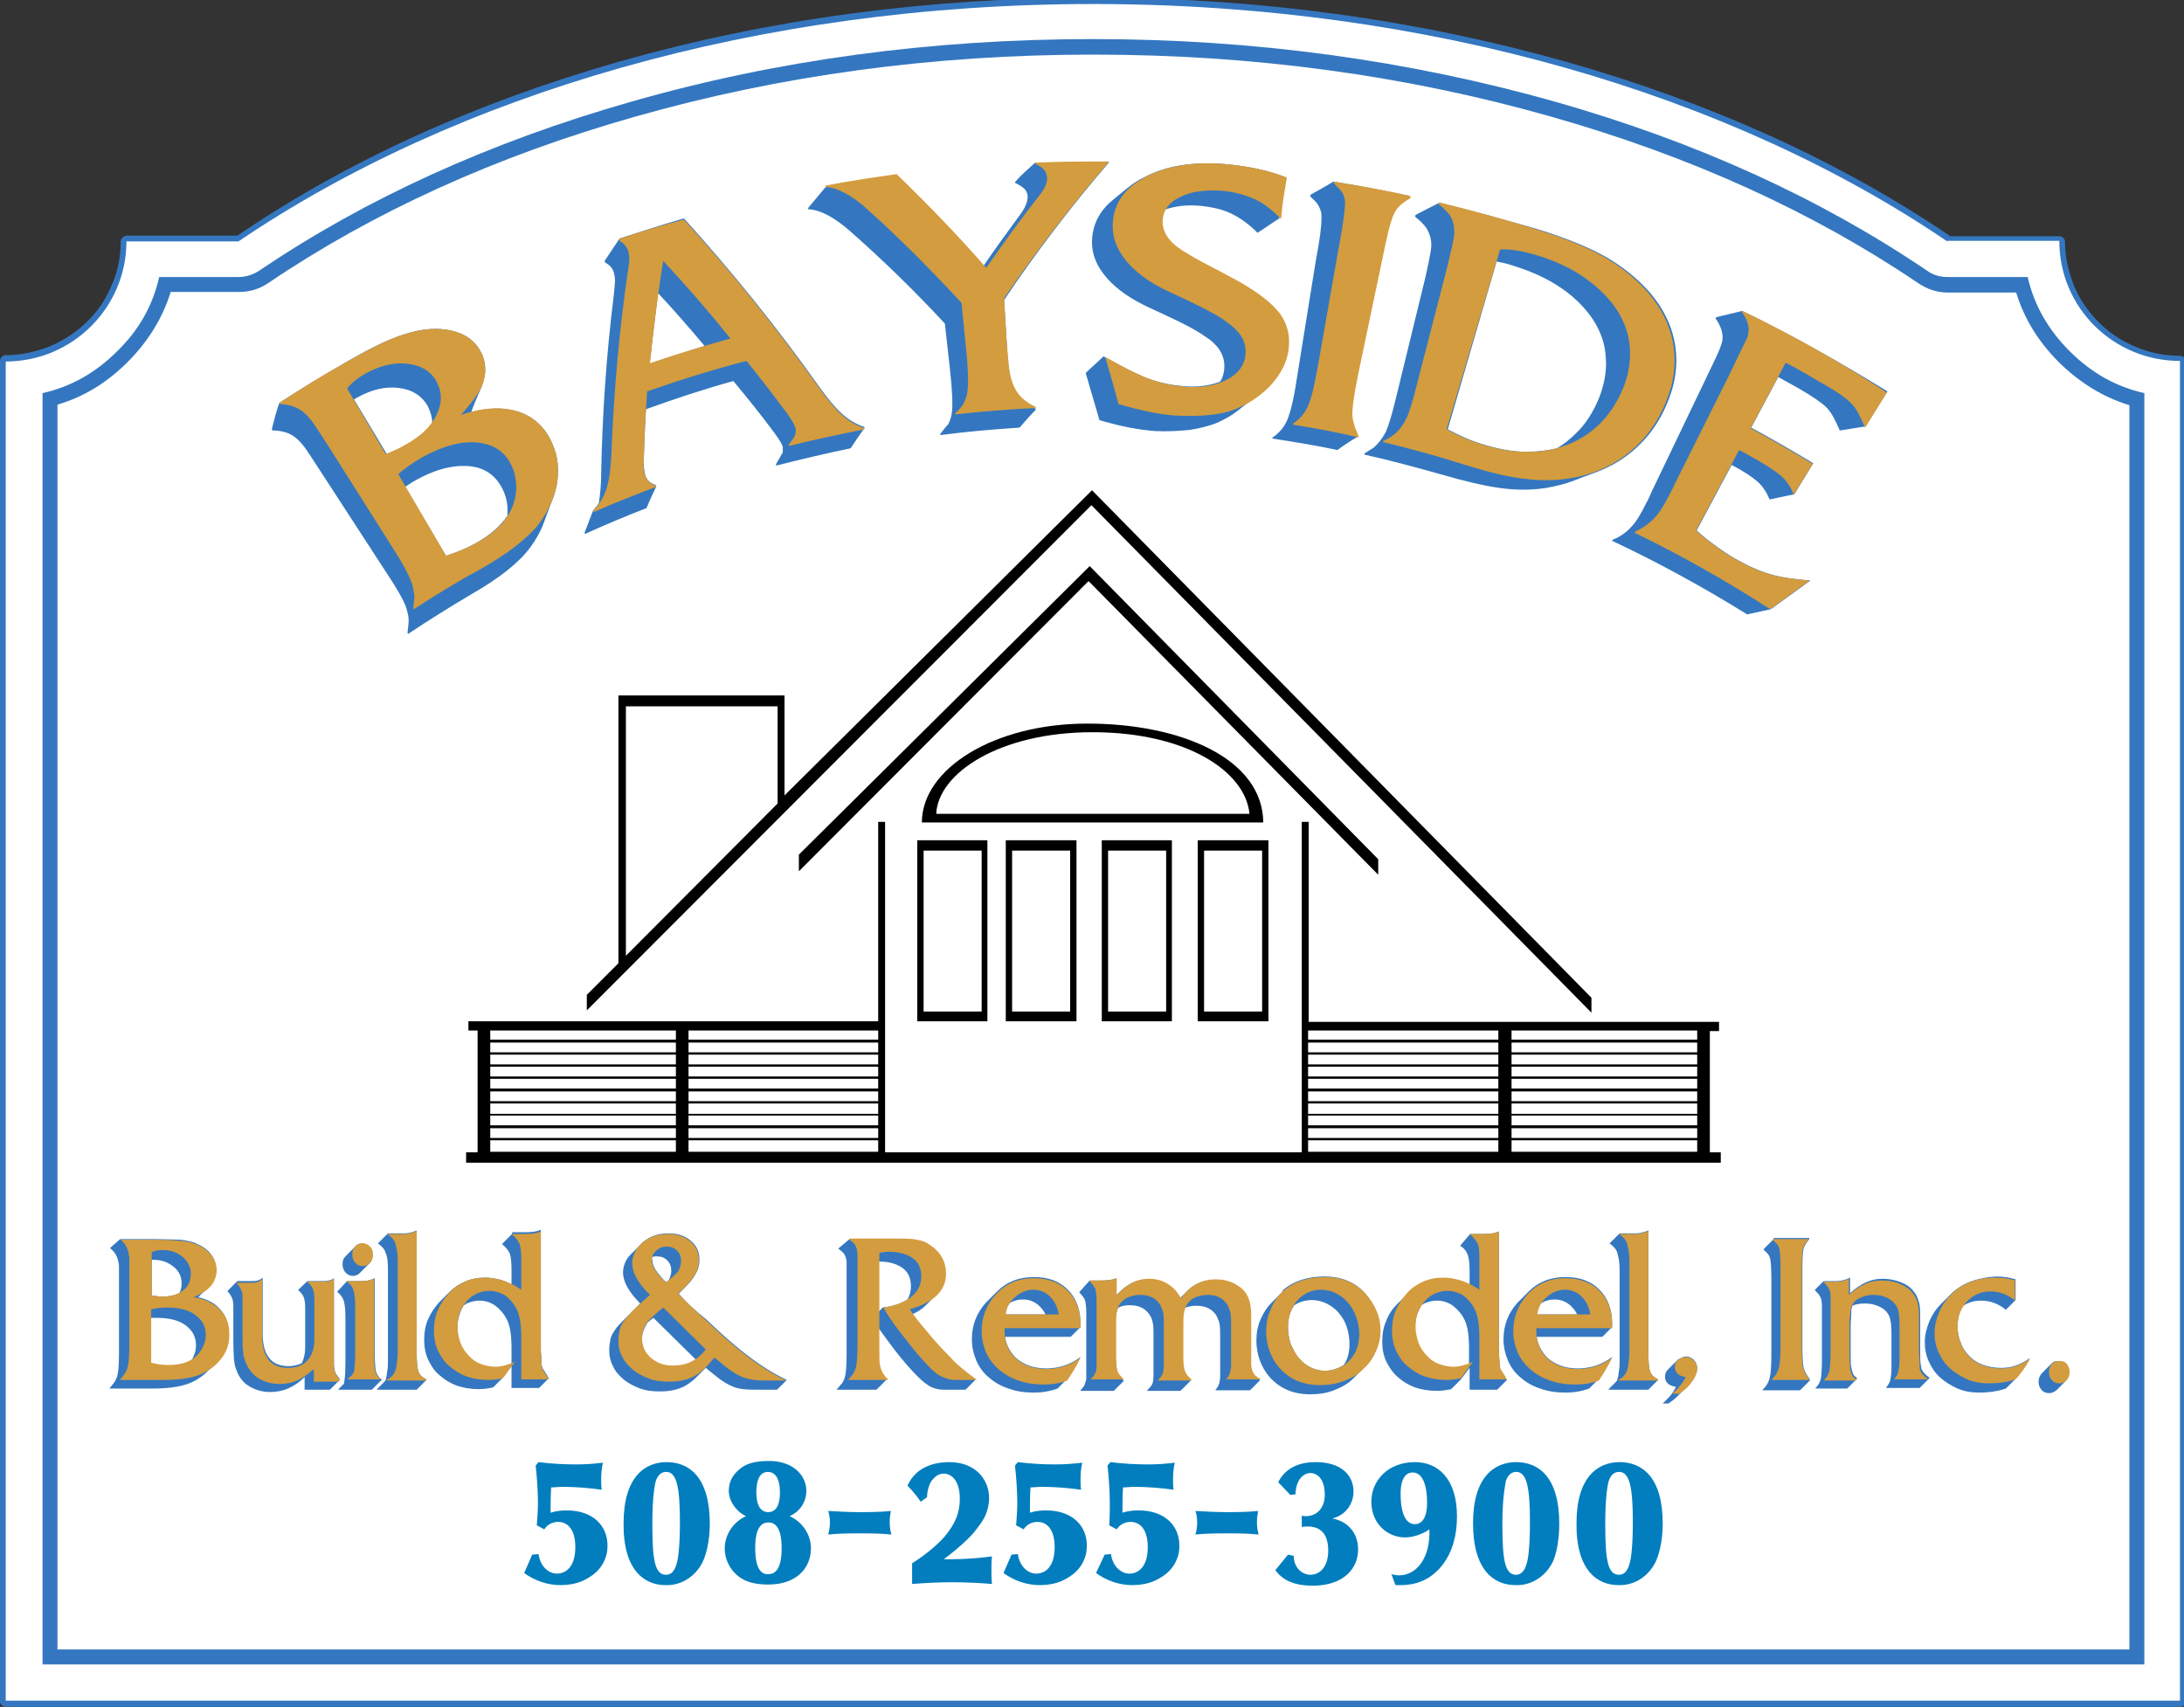 <?xml version="1.0" encoding="utf-8"?>
<!-- Generator: Adobe Illustrator 28.1.0, SVG Export Plug-In . SVG Version: 6.00 Build 0)  -->
<svg version="1.1" id="Layer_1" xmlns="http://www.w3.org/2000/svg" xmlns:xlink="http://www.w3.org/1999/xlink" x="0px" y="0px"
	 viewBox="0 0 380 297" style="enable-background:new 0 0 380 297;" xml:space="preserve">
<rect x="0" y="0" width="380" height="297" fill="#333333" stroke="none"/>
<style type="text/css">
	.st0{fill-rule:evenodd;clip-rule:evenodd;fill:#3477C0;}
	.st1{fill-rule:evenodd;clip-rule:evenodd;fill:#FFFFFF;}
	.st2{fill-rule:evenodd;clip-rule:evenodd;fill:#027EBE;}
	.st3{fill-rule:evenodd;clip-rule:evenodd;fill:#D39C3F;}
	.st4{fill-rule:evenodd;clip-rule:evenodd;}
</style>
<path class="st0" d="M339.2,41c-19.2-13-41.3-23-66.5-30.2C246.5,3.4,219-0.4,190.2-0.4c-28.8,0-56.3,3.7-82.4,11.1
	C82.6,17.9,60.4,28,41.3,41H22.1c-0.3,0-0.5,0.1-0.7,0.3C21.1,41.5,21,41.7,21,42c0,2.7-0.5,5.3-1.6,7.7c-1,2.4-2.4,4.5-4.3,6.3
	c-1.8,1.8-4,3.2-6.3,4.2c-2.5,1-5.1,1.6-7.8,1.6c-0.3,0-0.5,0.1-0.7,0.3S0,62.6,0,62.9v233.1c0,0.3,0.1,0.5,0.3,0.7
	c0.2,0.2,0.5,0.3,0.7,0.3h378.3c0.3,0,0.5-0.1,0.7-0.3c0.2-0.2,0.3-0.5,0.3-0.7V62.9c0-0.3-0.1-0.5-0.3-0.7
	c-0.2-0.2-0.5-0.3-0.7-0.3c-2.7,0-5.3-0.5-7.8-1.6c-2.4-1-4.5-2.4-6.3-4.2c-1.8-1.8-3.3-3.9-4.3-6.3c-1-2.5-1.6-5-1.6-7.7
	c0-0.3-0.1-0.5-0.3-0.7c-0.2-0.2-0.5-0.3-0.7-0.3H339.2"/>
<path class="st1" d="M338.8,42C301.3,16.5,248.6,0.7,190.2,0.7C131.8,0.7,79.1,16.5,41.5,42H22c0,11.5-9.4,20.9-21,20.9V71v195.3
	v29.6h378.3v-29.6V71v-8.2c-11.6,0-21-9.3-21-20.9H338.8"/>
<path class="st0" d="M335.3,47.1c-18.6-12.6-40.1-22.4-64.7-29.4c-25.5-7.2-52.3-10.9-80.4-10.9c-28.1,0-54.9,3.6-80.4,10.9
	c-24.5,7-46.1,16.8-64.7,29.4c-1.1,0.7-2.3,1.1-3.6,1.1H27.7c-1.1,4.9-3.5,9.2-7.3,12.9c-3.8,3.8-8.1,6.2-13,7.3v221.2h365.7V68.4
	c-4.9-1.1-9.2-3.5-13-7.3c-3.8-3.8-6.2-8.1-7.3-12.9h-13.9C337.6,48.2,336.4,47.9,335.3,47.1"/>
<path class="st1" d="M333.8,49.3c-18.3-12.4-39.6-22.1-63.9-29C244.6,13.1,218,9.5,190.2,9.5c-27.8,0-54.4,3.6-79.7,10.8
	c-24.3,6.9-45.6,16.6-63.9,29c-1.5,1-3.2,1.5-5,1.5H29.7c-1.4,4.5-3.9,8.6-7.5,12.2c-3.6,3.6-7.7,6.1-12.2,7.4v216.6h360.5V70.5
	c-4.6-1.4-8.6-3.9-12.2-7.4c-3.6-3.6-6.1-7.6-7.5-12.2h-11.9C337,50.9,335.3,50.3,333.8,49.3"/>
<path class="st2" d="M91.2,273.7c1.8,1.3,4,2.1,6.3,2.1c1.3,0,2.6-0.2,3.8-0.7c2.2-1,3.4-2.3,4-3.9c0.3-0.7,0.4-1.5,0.4-2.3
	c0-3.4-2.5-6.1-7.1-6.1c-0.9,0-1.9,0.1-2.8,0.4c0-1.5,0-3,0.1-4.4c0.6,0,1.3-0.1,2-0.1c2.2,0,4.6,0.2,6.8,0.5
	c-0.1-0.6-0.1-1.1-0.1-1.8c0-1,0.1-2,0.3-2.9c-1.6,0.2-3.1,0.3-4.7,0.3c-1.8,0-4.2-0.1-6.5-0.4l-0.5,0.6c0.2,1.8,0.4,4.3,0.4,6.5
	c0,1.2-0.1,2.5-0.2,3.9l1.3,0.7c0.5-0.8,1.4-1.3,2.4-1.3c1.5,0,3,1.1,3,4.4c0,3.5-1.7,4.6-3.2,4.6c-1.4,0-2.9-1.2-3.2-3.4l-1.1,0.1
	L91.2,273.7z M281.6,275.8c0.1,0,0.2,0,0.3,0c2.4,0,4.8-1.4,6.1-3.9c0.6-1.2,1.3-3.6,1.3-6.8c0-8.1-3.6-10.7-7.5-10.7
	c-3.8,0-7.5,2.6-7.5,10.6C274.2,273.2,277.9,275.8,281.6,275.8z M281.7,274c-1.9,0-2.4-2.3-2.4-8.9c0-5,0.5-7.1,0.6-7.4
	c0.4-1.2,1.1-1.6,1.8-1.6c1.8,0,2.4,2.5,2.4,8.7c0,4.2-0.3,6.3-0.5,7C283.2,273.6,282.4,274,281.7,274z M263.7,275.8
	c0.1,0,0.2,0,0.3,0c2.4,0,4.8-1.4,6.1-3.9c0.6-1.2,1.2-3.6,1.2-6.8c0-8.1-3.6-10.7-7.5-10.7c-3.8,0-7.5,2.6-7.5,10.6
	C256.3,273.2,259.9,275.8,263.7,275.8z M263.8,274c-1.9,0-2.4-2.3-2.4-8.9c0-5,0.6-7.1,0.6-7.4c0.4-1.2,1.1-1.6,1.8-1.6
	c1.8,0,2.4,2.5,2.4,8.7c0,4.2-0.3,6.3-0.5,7C265.3,273.6,264.4,274,263.8,274z M242.1,273.9l0.7,1.9c0.3,0,0.6,0,0.9,0
	c3.1,0,5.6-1.2,7.5-3.8c1.3-1.8,2.3-4.4,2.3-8.2c0-6.5-3.3-9.4-7.3-9.4c-4.7,0-7.6,3.2-7.6,6.9c0,3.7,2.7,6.2,5.9,6.2
	c1.3,0,2.9-0.5,4.2-1.4c0.2,4.8-2.1,8-5.3,8C243,274.1,242.5,274,242.1,273.9z M246.2,265.2c-0.9,0-2.5-0.6-2.5-5.3
	c0-3.1,1.2-3.7,2.1-3.7c0.9,0,2.5,0.7,2.5,5.3C248.3,264.5,247.1,265.2,246.2,265.2z M221.9,273.2c1.1,1.5,2.9,2.7,6.5,2.7
	c5.4,0,7.9-3,7.9-6.3c0-2.9-1.8-4.9-4.5-5.4c2.2-0.5,3.7-2.4,3.7-4.7c0-2.7-2-5.1-6.6-5.1c-3.5,0-5.5,1.5-6.5,3.5l2.1,2.2l0.9-0.1
	c0.1-2.7,1.5-3.7,2.6-3.7c1.1,0,2.5,0.9,2.5,3.8c0,2.2-1.3,3.7-3.3,3.7c-0.2,0-0.5,0-0.7-0.1v2c0.3-0.1,0.7-0.1,1-0.1
	c2.2,0,3.6,1.2,3.6,4.2c0,3-1.6,4.2-3.1,4.2c-1.4,0-2.9-1.2-2.9-3.3l-1-0.2L221.9,273.2z M208,267c2-0.2,3.6-0.2,5.5-0.2
	c2.2,0,3.5,0,5.5,0.2c-0.2-0.7-0.3-1.3-0.3-2.2c0-0.7,0.1-1.3,0.2-1.9c-2,0.2-3.8,0.2-5.6,0.2c-1.7,0-3.4-0.1-5.3-0.2
	c0.2,0.6,0.3,1.3,0.3,2C208.3,265.6,208.2,266.3,208,267z M190.7,273.7c1.8,1.3,4,2.1,6.3,2.1c1.3,0,2.6-0.2,3.8-0.7
	c2.2-1,3.4-2.3,4-3.9c0.3-0.7,0.4-1.5,0.4-2.3c0-3.4-2.5-6.1-7.1-6.1c-0.9,0-1.9,0.1-2.8,0.4c0-1.5,0-3,0.1-4.4c0.6,0,1.3-0.1,2-0.1
	c2.2,0,4.6,0.2,6.8,0.5c-0.1-0.6-0.1-1.1-0.1-1.8c0-1,0.1-2,0.3-2.9c-1.6,0.2-3.1,0.3-4.7,0.3c-1.8,0-4.2-0.1-6.5-0.4l-0.5,0.6
	c0.2,1.8,0.4,4.3,0.4,6.5c0,1.2,0,2.5-0.1,3.9l1.3,0.7c0.5-0.8,1.4-1.3,2.4-1.3c1.5,0,3,1.1,3,4.4c0,3.5-1.7,4.6-3.2,4.6
	c-1.4,0-2.9-1.2-3.2-3.4l-1.1,0.1L190.7,273.7z M174.6,273.7c1.8,1.3,4,2.1,6.3,2.1c1.3,0,2.6-0.2,3.8-0.7c2.2-1,3.4-2.3,4-3.9
	c0.3-0.7,0.4-1.5,0.4-2.3c0-3.4-2.5-6.1-7.1-6.1c-0.9,0-1.9,0.1-2.8,0.4c0-1.5,0-3,0.1-4.4c0.6,0,1.3-0.1,2-0.1
	c2.2,0,4.6,0.2,6.8,0.5c-0.1-0.6-0.1-1.1-0.1-1.8c0-1,0.1-2,0.3-2.9c-1.6,0.2-3.2,0.3-4.7,0.3c-1.9,0-4.2-0.1-6.5-0.4l-0.5,0.6
	c0.2,1.8,0.4,4.3,0.4,6.5c0,1.2-0.1,2.5-0.2,3.9l1.3,0.7c0.5-0.8,1.4-1.3,2.4-1.3c1.5,0,3,1.1,3,4.4c0,3.5-1.7,4.6-3.2,4.6
	c-1.4,0-2.9-1.2-3.2-3.4l-1.1,0.1L174.6,273.7z M158.7,275.6c2.6-0.2,5.1-0.3,7-0.3c2.1,0,4.5,0.1,6.9,0.3c-0.1-0.8-0.1-1.8-0.1-2.4
	c0-0.8,0-1.7,0.1-2.4c-2.2,0.3-4.7,0.5-7.3,0.5c-0.3,0-0.7,0-1.1,0c2.6-1.9,4.9-4.1,5.6-5.1c0.7-0.9,1.4-1.8,1.8-2.9
	c0.3-0.8,0.5-1.7,0.5-2.6c0-3.5-2.6-6.3-6.9-6.3c-4,0-6.3,1.8-7.3,4.1c1.1,1.1,1.9,2.2,2.3,2.8l1.1-0.8c0-1.3,0.5-2.6,1-3.1
	c0.6-0.7,1.2-1,1.9-1c1.2,0,2.8,1,2.8,4.4c0,2.3-0.7,4.2-2.6,6.5c-0.8,1-3.1,3.1-5.7,4.7L158.7,275.6z M144.1,267
	c2-0.2,3.6-0.2,5.5-0.2c2.2,0,3.5,0,5.5,0.2c-0.2-0.7-0.3-1.3-0.3-2.2c0-0.7,0.1-1.3,0.2-1.9c-2,0.2-3.7,0.2-5.6,0.2
	c-1.7,0-3.4-0.1-5.3-0.2c0.2,0.6,0.3,1.3,0.3,2C144.4,265.6,144.3,266.3,144.1,267z M129.8,263.8c-2.2,1-3.7,3.2-3.7,5.6
	c0,2.4,1.4,4.6,3.6,5.6c0.9,0.4,2.1,0.7,4,0.7c4.9,0,7.4-2.9,7.4-6.3c0-2.4-1.5-4.6-3.7-5.6c1.8-0.8,2.9-2.5,2.9-4.4
	c0-2.6-2.2-5.2-6.5-5.2c-2.8,0-4.2,0.6-5.2,1.5c-1.2,1-1.8,2.2-1.8,3.8C126.9,261.3,128.1,263,129.8,263.8z M133.6,273.9
	c-0.9,0-2.2-0.5-2.2-4.6c0-3.8,1.3-4.4,2.3-4.4c1,0,2.3,0.6,2.3,4.5C136,273.3,134.7,273.9,133.6,273.9z M133.6,263.1
	c-0.9,0-2-0.7-2-3.4c0-3,1.1-3.6,2-3.6c0.9,0,2.1,0.6,2.1,3.6c0,2.8-1.1,3.4-2,3.4C133.7,263.1,133.7,263.1,133.6,263.1z
	 M115.8,275.8c0.1,0,0.2,0,0.3,0c2.4,0,4.8-1.4,6.1-3.9c0.6-1.2,1.3-3.6,1.3-6.8c0-8.1-3.6-10.7-7.5-10.7c-3.8,0-7.5,2.6-7.5,10.6
	C108.4,273.2,112.1,275.8,115.8,275.8z M115.9,274c-1.9,0-2.4-2.3-2.4-8.9c0-5,0.5-7.1,0.6-7.4c0.4-1.2,1.1-1.6,1.8-1.6
	c1.8,0,2.4,2.5,2.4,8.7c0,4.2-0.3,6.3-0.5,7C117.4,273.6,116.6,274,115.9,274z"/>
<path class="st0" d="M61.6,69.5c0.1-0.1,0.3-0.2,0.5-0.3c2.5-1.4,4.9-2,7.3-1.7c2.4,0.3,4,1.4,5,3.1c0.5,1,0.8,2,0.8,3
	c-1,1.4-2.5,2.6-4.5,3.8c-1,0.6-2.1,1.1-3.4,1.6L61.6,69.5z M303.1,54.1c-1.5,0.4-3,0.7-4.5,1.1l-0.1,0.2c0.9,1.3,1.3,2.5,1.2,3.6
	c0,0.4-0.2,0.9-0.4,1.5s-1.1,2.5-2.6,5.6l-9.3,19.4c-0.3,0.7-0.6,1.4-1,2.1c-0.9,1.8-1.7,3.2-2.6,4.1c-0.8,0.9-1.9,1.7-3.2,2.2
	l-0.1,0.2c8.1,3.8,15.9,8.1,23.5,12.8c1.4-0.3,2.7-0.6,4.1-0.9c2.3-1.7,4.6-3.3,6.9-5c-2.6-0.2-5-0.5-7-1.1c-2-0.6-4-1.5-6.1-2.7
	c-1.2-0.7-2.4-1.5-3.6-2.4c-1.3-0.9-2.3-1.8-3.1-2.5l6.1-11.4c0,0,0,0,0,0c2.1,1.1,3.6,2.1,4.5,2.9c0.9,0.8,1.6,1.9,2.1,3.1
	c1.4-0.3,2.9-0.6,4.3-0.9l3.3-5.4c-3.5-2.1-7.1-4.2-10.8-6.2l4.7-8.8c1.2,0.7,2.4,1.3,3.6,2c2.4,1.4,4,2.5,4.8,3.3
	c0.8,0.8,1.5,2.1,2.3,4c1.5-0.2,3-0.5,4.5-0.7l3.8-6.1C320.3,63.1,311.8,58.3,303.1,54.1z M250.4,35.3c-1.4,0.7-2.8,1.4-4.1,2.1
	l-0.1,0.3c0.9,0.7,1.5,1.3,2,2c0.4,0.7,0.7,1.4,0.8,2.3c0.1,0.6,0,1.3-0.1,1.9c-0.1,0.6-0.4,2.2-1,4.8l-5.1,20.9
	c-0.7,2.9-1.3,4.7-1.7,5.6c-0.6,1.1-1.3,2-2.1,2.7c-0.5,0.3-1.1,0.7-1.6,1l0,0.2c4.5,1,8.9,2.2,13.2,3.4c4.1,1.2,7.5,2,10.3,2.4
	c2.8,0.4,5.5,0.4,8.1,0c1.7-0.3,3.4-0.7,4.9-1.3c1.3-0.5,2.6-1,4-1.5c1.8-0.7,3.5-1.6,5-2.7c2.9-2.1,5.3-5,6.9-8.6
	c1.6-3.5,2.2-7,1.7-10.5c-0.5-3.5-2.1-6.8-4.8-9.8c-2-2.2-4.5-4.2-7.3-5.8c-2.8-1.6-6.9-3.3-12.1-4.9
	C261.6,38.2,256.1,36.6,250.4,35.3z M232,31.6c4.5,0.7,8.9,1.6,13.3,2.5l-0.1,0.3c-1.3,0.7-2.2,1.5-2.7,2.4c-0.5,0.9-1,2.6-1.5,5
	c-0.2,0.8-0.3,1.6-0.5,2.3l-4.4,21c-0.7,3.4-1.1,5.6-1,6.7c0,0.7,0.1,1.3,0.3,1.9c0.1,0.5,0.4,1.2,0.8,2.1l0,0.2
	c-1.2,0.7-2.4,1.5-3.5,2.3c-3.7-0.8-7.5-1.4-11.3-2l0-0.2c0.1,0,0.1-0.1,0.2-0.1c1.1-0.8,1.9-1.8,2.4-3c0.5-1.2,1.1-3.5,1.6-6.9
	L229,45l0.4-2.2c0.5-2.9,0.6-4.8,0.5-5.7c-0.1-0.5-0.3-1-0.6-1.5c-0.2-0.4-0.7-0.8-1.3-1.4l0-0.3C229.4,33.1,230.7,32.4,232,31.6z
	 M197.1,32c-1.2,0.9-2.4,1.9-3.6,2.9c-2.3,1.9-3.5,4.4-3.5,7.3c0,2.2,0.9,4.3,2.7,6.3c1.8,2,4.2,3.6,7.2,5c4.4,2,7,3.3,7.8,3.8
	c0.9,0.5,1.8,1.1,2.8,1.8c1.9,1.5,2.7,3.2,2.5,5.2c-0.1,0.8-0.3,1.5-0.7,2.1c-1.8,0.7-3.9,1-6.3,0.8c-2.2-0.2-4.3-0.6-6.4-1.4
	c-2.1-0.8-4.6-2.1-7.6-3.8c-1,1-2.1,1.9-3.1,2.9c0.8,2.7,1.6,5.5,2.4,8.2c3.7,1.1,6.9,1.7,9.7,1.9c2.1,0.1,4.1,0,6-0.2
	c1.9-0.3,3.5-0.7,4.9-1.3c1.3-0.6,2.4-1.2,3.4-2c1.1-0.9,2.2-1.7,3.4-2.5c0.9-0.6,1.7-1.4,2.4-2.2c1.6-1.8,2.6-3.8,2.9-5.9
	c0.3-2.3-0.1-4.3-1.4-6.2c-1.3-1.8-3.7-3.7-7.2-5.7c-4-2.2-6.5-3.4-7.3-3.9c-0.8-0.4-1.7-1-2.7-1.6c-2.3-1.5-3.4-3.2-3.3-5.2
	c0-0.6,0.2-1.2,0.5-1.8c1.7-0.6,3.7-0.9,6.1-0.7c2.1,0.2,3.9,0.6,5.4,1.3c1.5,0.7,3.1,1.8,4.7,3.4c1.3-0.8,2.5-1.7,3.8-2.5
	c0.4-2.4,0.8-4.7,1.2-7.1c-2.7-1.1-6.1-1.9-10.1-2.3c-6.1-0.6-11.1,0.3-14.7,2.3C198.3,31.2,197.7,31.6,197.1,32z M180,28.4
	c4.3-0.2,8.7-0.2,13-0.2c-6.7,7.8-12.8,15.8-18.3,24l0.5,8.1c0.1,2.2,0.3,3.8,0.5,4.9c0.2,1,0.4,1.9,0.8,2.5c0.8,1.5,2,2.6,3.7,3.4
	l0,0.2c-1,1-1.9,2.1-2.8,3.1c-4.6,0.3-9.2,0.7-13.8,1.3l0-0.2c0.5-0.6,0.9-1.2,1.4-1.7c0.3-0.6,0.5-1.2,0.6-1.9
	c0.2-1.3,0.1-3.9-0.3-7.5l-0.9-8.1c-5.1-5.5-10.6-10.9-16.4-16c-2.7-2.4-5.2-3.8-7.4-3.9l0-0.2c1-1.2,2-2.4,3-3.6
	c4.1-0.8,8.3-1.4,12.4-2c5.3,5.1,10.4,10.3,15.1,15.7c2.1-3.1,4.3-6.1,6.5-9.1c0.8-1.1,1.2-2.1,1.2-3c0-0.5-0.2-0.9-0.5-1.3
	c-0.3-0.3-0.9-0.7-1.7-1.1l0-0.1C177.7,30.4,178.9,29.4,180,28.4z M107.8,41.5c3.7-1.2,7.4-2.4,11.2-3.5
	c8.5,9.4,16.3,19.1,23.4,29.1c1.5,2.1,2.8,3.7,4,4.8c1.2,1.1,2.5,1.9,4,2.4l0,0.2c-0.8,1.1-1.6,2.3-2.4,3.5c-4.3,0.9-8.6,1.9-12.9,3
	l-0.1-0.2c0.4-0.7,0.8-1.4,1.2-2.1c0-0.3,0-0.6,0-0.9c-0.1-0.5-0.6-1.3-1.4-2.4c-2.3-3.1-4.7-6.1-7.2-9.1
	c-5.1,1.4-10.2,3.1-15.2,4.9c-0.2,3-0.3,6.1-0.4,9.1c0,1,0.1,1.8,0.3,2.5c0.3,0.8,0.9,1.3,1.8,1.6l0.1,0.2c-0.6,1.3-1.2,2.5-1.7,3.8
	c-3.6,1.4-7.2,2.9-10.7,4.5l-0.1-0.2c0.5-1.3,1-2.6,1.5-3.9c0.4-0.4,0.7-0.8,1-1.3c0.2-1.3,0.4-3.1,0.4-5.2
	c0.2-10.3,0.9-20.6,2.2-31c0.1-1.2,0.2-2,0.2-2.5c0-0.5-0.1-1-0.2-1.4c-0.2-0.7-0.7-1.3-1.5-1.7l-0.1-0.3
	C106.1,44.1,106.9,42.8,107.8,41.5z M48.6,70.1c3.7-2.4,7.5-4.7,11.3-6.9c3.4-2,6-3.3,7.9-4.1c1.9-0.8,3.6-1.3,5.1-1.6
	c2.7-0.5,5-0.3,6.9,0.4c1.9,0.7,3.2,1.9,4,3.6c0.5,1.1,0.7,2.2,0.6,3.4c-0.1,0.8-0.3,1.6-0.6,2.4c-0.6,1.4-1.2,2.7-1.7,4.1
	c0,0.1-0.1,0.2-0.1,0.3c3-0.8,5.8-0.8,8.1-0.1c2.8,0.9,4.8,2.8,6,5.6c1,2.2,1.2,4.5,0.8,7c-0.2,0.9-0.4,1.9-0.8,2.8
	c-0.5,1.3-1,2.6-1.5,4c-0.5,1.4-1.3,2.8-2.3,4.2c-2,2.7-5.4,5.4-10.3,8.2c-3.7,2.2-7.4,4.5-11,6.9l-0.1-0.2c0.1-0.9,0.2-1.6,0.2-2.2
	c0-0.7-0.2-1.4-0.4-2.1c-0.4-1.2-1.5-3.2-3.3-5.9l-11.7-18c-1.5-2.3-2.4-3.7-2.8-4.2c-0.4-0.5-0.8-1-1.3-1.4c-1-0.9-2.4-1.4-4.2-1.4
	l-0.1-0.2C47.7,73,48.1,71.5,48.6,70.1z M260.4,45.5c1,0.2,2,0.4,3.1,0.8c3.2,1,6,2.3,8.4,4c2.3,1.6,4.1,3.5,5.4,5.5
	c1.3,2.1,2,4.2,2.1,6.5c0.2,2.3-0.3,4.7-1.2,7c-1,2.4-2.3,4.5-4,6.1c-1,1-2.1,1.9-3.3,2.6c-1.7,0.4-3.5,0.6-5.3,0.6
	c-2.5,0-5.1-0.5-7.9-1.4c-2-0.6-3.9-1.5-5.8-2.5L260.4,45.5z M114.5,51c2.8,3,5.5,6.1,8.1,9.2c-3.2,1-6.4,2-9.6,3.1
	C113.5,59.2,114,55.1,114.5,51z M70.5,84.7c0.5-0.3,0.9-0.6,1.4-0.9c3.6-2.1,6.8-2.9,9.6-2.7c2.8,0.2,4.7,1.6,5.9,3.9
	c0.5,1,0.8,2,0.9,3.2c0,0.5,0,1,0,1.5c-1.2,1.8-3,3.4-5.5,4.8c-1.6,0.9-3.3,1.6-5.2,2.2L70.5,84.7z"/>
<path class="st3" d="M60.4,67.6c0.6-0.8,1.6-1.7,3.2-2.6c2.5-1.4,5-2,7.4-1.7c2.4,0.3,4.1,1.4,5,3.2c1,1.9,0.9,3.8-0.1,5.8
	c-1,2-2.8,3.7-5.4,5.1c-1,0.6-2.1,1.1-3.4,1.6L60.4,67.6z M303.2,54.1l-0.1,0.2c0.9,1.3,1.3,2.5,1.1,3.6c0,0.4-0.2,0.9-0.5,1.5
	c-0.3,0.6-1.2,2.4-2.7,5.6l-9.6,19.2c-0.3,0.7-0.7,1.4-1,2c-0.9,1.8-1.8,3.2-2.7,4.1c-0.9,0.9-1.9,1.6-3.2,2.2l-0.1,0.2
	c8.1,3.9,16,8.4,23.6,13.3c2.3-1.7,4.6-3.3,6.9-5c-2.6-0.2-5-0.5-7-1.1c-2-0.6-4-1.5-6.1-2.7c-1.2-0.7-2.4-1.5-3.6-2.4
	c-1.3-0.9-2.3-1.8-3.1-2.5l7.5-14c1,0.5,2,1.1,2.9,1.6c2.1,1.2,3.6,2.2,4.5,3c0.9,0.8,1.6,1.9,2.1,3.2l3.3-5.4
	c-3.5-2.1-7.1-4.2-10.8-6.2l6.1-11.4c2.3,1.2,4.5,2.5,6.7,3.8c2.5,1.4,4.1,2.6,4.8,3.4c0.8,0.8,1.5,2.2,2.3,4.1l3.8-6.1
	C320.4,63.1,311.9,58.3,303.2,54.1z M250.4,35.2l-0.1,0.3c0.9,0.7,1.5,1.4,2,2c0.4,0.7,0.7,1.4,0.7,2.3c0.1,0.6,0,1.3-0.1,1.9
	c-0.1,0.6-0.5,2.2-1.1,4.8l-5.4,20.9c-0.7,2.8-1.3,4.7-1.8,5.6c-0.9,1.8-2.2,3-3.9,3.7l-0.1,0.2c4.5,1.1,9,2.3,13.4,3.7
	c4.1,1.3,7.5,2.2,10.4,2.6c2.9,0.4,5.6,0.5,8.2,0.1c3.8-0.5,7.1-1.8,10-3.9c2.9-2.1,5.3-5,6.9-8.6c1.6-3.5,2.2-7,1.7-10.5
	c-0.5-3.5-2.1-6.8-4.8-9.8c-2-2.2-4.5-4.2-7.3-5.8c-2.8-1.6-6.9-3.3-12.1-4.9C261.6,38.1,256,36.6,250.4,35.2z M261,43.4
	c1.8-0.1,4.1,0.3,6.7,1.1c3.2,1,6.1,2.4,8.4,4.1c2.3,1.7,4.1,3.5,5.4,5.6c1.3,2.1,2,4.3,2.1,6.6c0.1,2.3-0.3,4.7-1.3,7
	c-1,2.4-2.4,4.4-4.1,6.1c-1.7,1.6-3.6,2.8-5.8,3.6c-2.2,0.8-4.5,1.2-7,1.1c-2.5,0-5.1-0.5-7.9-1.4c-2-0.6-3.9-1.5-5.8-2.5L261,43.4z
	 M245.4,34.1c-4.4-1-8.9-1.8-13.3-2.5l0,0.3c0.6,0.6,1,1.1,1.3,1.4c0.3,0.4,0.5,0.9,0.6,1.5c0.1,0.8-0.1,2.7-0.6,5.7l-0.4,2.2
	l-3.7,21c-0.6,3.3-1.1,5.6-1.7,6.9c-0.5,1.2-1.4,2.3-2.6,3.1l0,0.2c3.8,0.6,7.6,1.3,11.4,2.2l0-0.2c-0.4-0.9-0.7-1.6-0.8-2.1
	c-0.2-0.6-0.3-1.3-0.3-1.9c0-1,0.3-3.3,1-6.7l4.4-21c0.2-0.8,0.3-1.6,0.5-2.3c0.5-2.4,1-4.1,1.5-5c0.5-0.9,1.4-1.7,2.7-2.4
	L245.4,34.1z M223.9,30.9c-2.7-1.1-6.1-1.9-10.1-2.3c-6.1-0.6-11.1,0.3-14.7,2.3c-3.7,2-5.5,4.9-5.5,8.5c0,2.2,0.9,4.3,2.6,6.3
	c1.8,2,4.2,3.7,7.3,5.1c4.4,2,7,3.4,7.9,3.9c0.9,0.5,1.8,1.1,2.8,1.9c1.9,1.5,2.7,3.2,2.5,5.2c-0.2,1.8-1.3,3.3-3.3,4.3
	c-2,1-4.3,1.4-7.1,1.2c-2.2-0.2-4.3-0.6-6.4-1.4c-2.1-0.8-4.6-2.1-7.6-3.8c0.8,2.7,1.6,5.5,2.3,8.2c3.8,1.1,7,1.8,9.8,2
	c2.2,0.1,4.2,0.1,6.1-0.1c1.9-0.2,3.6-0.6,4.9-1.2c2.3-1,4.3-2.4,5.9-4.2c1.6-1.8,2.6-3.8,2.9-5.9c0.3-2.3-0.1-4.3-1.4-6.2
	c-1.3-1.8-3.7-3.7-7.2-5.7c-4-2.2-6.5-3.4-7.3-3.9c-0.8-0.4-1.7-1-2.7-1.6c-2.3-1.5-3.4-3.2-3.3-5.2c0.1-1.7,1.1-3.1,3-4
	c1.9-1,4.4-1.3,7.4-1.1c2.1,0.2,3.9,0.7,5.5,1.4c1.6,0.7,3.1,1.9,4.7,3.5C223.1,35.6,223.5,33.2,223.9,30.9z M193,28.1
	c-4.3,0-8.7,0-13,0.2l0,0.1c0.8,0.4,1.4,0.8,1.7,1.2c0.3,0.3,0.4,0.8,0.5,1.3c0,0.9-0.4,1.9-1.2,2.9c-3.3,4.2-6.4,8.5-9.4,12.8
	c-4.9-5.6-10.1-11-15.6-16.3c-4.2,0.6-8.3,1.2-12.4,2l0,0.2c2.2,0.2,4.7,1.5,7.4,4c5.8,5.2,11.2,10.7,16.3,16.2l0.8,8.1
	c0.4,3.7,0.4,6.2,0.2,7.5c-0.1,0.8-0.4,1.4-0.7,2c-0.3,0.5-0.8,1.1-1.4,1.6l0,0.2c4.7-0.5,9.3-0.9,14-1.1l0-0.2
	c-1.7-0.8-3-1.9-3.7-3.4c-0.3-0.6-0.6-1.5-0.8-2.5c-0.2-1-0.3-2.7-0.5-4.9l-0.5-8.1C180.1,44,186.3,35.9,193,28.1z M107.7,41.6
	l0.1,0.3c0.7,0.4,1.2,1,1.5,1.7c0.1,0.4,0.2,0.9,0.2,1.4c0,0.5-0.1,1.4-0.3,2.5c-1.5,10.4-2.4,20.8-2.8,31c-0.1,2.8-0.4,4.9-0.8,6.3
	c-0.4,1.4-1.2,2.8-2.4,4.1l0.1,0.2c3.6-1.6,7.2-3,10.9-4.4l-0.1-0.2c-0.9-0.3-1.5-0.9-1.8-1.6c-0.3-0.7-0.4-1.5-0.3-2.5
	c0.1-4.1,0.3-8.2,0.6-12.3c5.7-2,11.5-3.8,17.3-5.3c2.4,3,4.8,6.1,7.1,9.2c0.8,1.1,1.2,1.9,1.4,2.4c0.1,0.5,0.1,0.9-0.1,1.4
	c-0.2,0.4-0.6,1-1.1,1.6l0.1,0.2c4.3-1.1,8.7-2,13.1-2.9l0-0.2c-1.5-0.5-2.8-1.3-4-2.4c-1.2-1.1-2.5-2.7-4-4.8
	c-7.1-10-14.9-19.8-23.4-29.1C115.2,39.2,111.4,40.3,107.7,41.6z M115.4,45.4c4.1,4.4,8,8.9,11.7,13.5c-4.7,1.3-9.3,2.7-14,4.3
	C113.7,57.4,114.4,51.4,115.4,45.4z M48.6,70.1l0.1,0.2c1.8,0.1,3.2,0.6,4.2,1.5c0.5,0.4,0.9,0.9,1.3,1.4c0.4,0.5,1.3,1.9,2.8,4.2
	l11.5,18.2c1.8,2.8,2.8,4.8,3.2,6c0.2,0.7,0.3,1.4,0.4,2.1c0,0.6-0.1,1.3-0.2,2.2L72,106c3.7-2.4,7.4-4.7,11.3-6.8
	c5-2.8,8.5-5.5,10.5-8.1c1.6-2.2,2.7-4.5,3.1-6.9c0.4-2.4,0.2-4.8-0.8-7c-1.2-2.8-3.2-4.7-6-5.6c-2.8-0.9-6.1-0.7-9.9,0.6
	c1.3-1.5,2.3-2.7,3-3.8c0.7-1.1,1.1-2.2,1.2-3.5c0.1-1.2-0.1-2.4-0.6-3.4c-0.8-1.7-2.1-2.9-4-3.6c-1.9-0.7-4.2-0.9-6.9-0.4
	c-1.5,0.3-3.2,0.8-5.1,1.6c-1.9,0.8-4.6,2.2-7.9,4.1C56.1,65.3,52.3,67.7,48.6,70.1z M69.3,82.5c1.2-1.1,2.6-2,4.1-2.9
	c3.6-2,6.9-2.9,9.7-2.6c2.8,0.3,4.8,1.6,5.9,4c0.5,1,0.7,2,0.8,3.2c0.1,1.2-0.1,2.3-0.4,3.3c-0.9,2.8-3.1,5.1-6.6,7
	c-1.6,0.9-3.3,1.6-5.2,2.2L69.3,82.5z"/>
<path class="st0" d="M26.4,219.2c0.1,0,0.2,0,0.3,0c1.4,0,2.5,0.4,3.5,1.2s1.4,1.8,1.4,2.9c0,0.6-0.1,1.2-0.4,1.7
	c-0.8,0.4-1.8,0.6-2.9,0.6c-0.6,0-1.2-0.1-1.9-0.2V219.2z M356.9,237.3l-1.7,1.7c0,0,0,0,0,0c-0.3,0.4-0.5,0.8-0.5,1.4
	c0,0.6,0.2,1.1,0.5,1.4c0.3,0.4,0.8,0.6,1.3,0.6c0.5,0,0.9-0.2,1.3-0.5l1.7-1.7c0,0,0,0,0,0c0.3-0.4,0.5-0.8,0.5-1.4
	c0-0.6-0.2-1-0.5-1.4c-0.3-0.4-0.8-0.6-1.3-0.6C357.7,236.8,357.2,236.9,356.9,237.3z M339.4,225.2l-1.7,1.7c-0.8,0.8-1.5,1.8-2,3
	c-0.5,1.2-0.8,2.4-0.8,3.6c0,1.2,0.2,2.3,0.7,3.4c0.5,1.1,1.1,2,2,2.8c0.9,0.8,1.9,1.4,3,1.9c1.2,0.5,2.4,0.7,3.7,0.7
	c1.7,0,3.2-0.2,4.7-0.7l1.7-1.7c0.9-1,1.8-2.2,2.5-3.6c-0.9,0.6-1.8,1.1-2.5,1.3c-0.8,0.3-1.6,0.4-2.6,0.4c-1.1,0-2.1-0.2-3-0.5
	c-0.9-0.3-1.7-0.8-2.4-1.5s-1.2-1.4-1.5-2.3c-0.4-0.9-0.6-1.9-0.6-2.9c0-1.4,0.3-2.6,1-3.6c0.9-0.6,1.9-0.9,3.1-0.9
	c1.5,0,3,0.5,4.3,1.6l1.7-1.7v-3.6c-1-0.3-2.1-0.5-3.4-0.5C344.1,222.3,341.4,223.2,339.4,225.2
	C339.5,225.2,339.4,225.2,339.4,225.2z M317.3,222.9h2.2c0.8,0,1.6-0.2,2.4-0.6v2.7c1-0.9,1.9-1.5,2.8-1.9c0.9-0.4,1.8-0.6,2.8-0.6
	c1.4,0,2.6,0.3,3.7,0.8c1.1,0.5,1.8,1.3,2.3,2.2c0.2,0.5,0.4,1,0.5,1.6c0.1,0.6,0.1,1.4,0.1,2.5v5.4c0,1.3,0,2.1,0.1,2.4
	c0,0.3,0.1,0.5,0.1,0.7c0.2,0.6,0.7,1.1,1.4,1.6v0.1l-1.7,1.7h-5.8v-0.1c0.3-0.4,0.6-0.8,0.7-1.3c0.1-0.5,0.2-1.2,0.2-2.1v-1.5v-4.4
	c0-1.4-0.1-2.5-0.4-3.1c-0.3-0.7-0.8-1.2-1.6-1.6c-0.8-0.4-1.6-0.6-2.6-0.6c-0.8,0-1.6,0.1-2.2,0.4c0,0.1-0.1,0.2-0.1,0.4
	c-0.1,0.2-0.1,0.6-0.1,1.2c0,0.6-0.1,1.1-0.1,1.7v4.5c0,1.6,0,2.6,0.1,2.9c0.1,0.5,0.2,0.8,0.3,1.1c0.1,0.3,0.4,0.5,0.7,0.8v0.1
	l-1.7,1.7h-5.5v-0.1c0.5-0.5,0.8-1.1,0.9-1.6c0.1-0.5,0.2-1.6,0.2-3.2v-7.5c0-1,0-1.6,0-2c0-0.5-0.1-0.9-0.1-1.1
	c-0.1-0.3-0.2-0.5-0.4-0.8c-0.1-0.2-0.4-0.4-0.7-0.8v-0.1L317.3,222.9z M308.6,215.6l-1.7,1.7v0.2c0.3,0.3,0.6,0.5,0.7,0.7
	c0.2,0.2,0.3,0.5,0.4,0.8c0.1,0.5,0.2,1.6,0.2,3.3v1.3v12.2c0,1.9-0.1,3.3-0.3,4c-0.2,0.7-0.5,1.3-1.1,1.9l-0.1,0.1v0.1h6.5l1.7-1.7
	V240c-0.3-0.5-0.6-0.8-0.7-1.1c-0.2-0.3-0.3-0.7-0.4-1c-0.1-0.6-0.2-1.9-0.2-3.9v-12.3l0-1.4c0-1.4,0.1-2.4,0.2-3
	c0.2-0.6,0.5-1.1,1-1.7v-0.2H308.6z M291.9,236.6l-1.7,1.7c-0.3,0.3-0.5,0.7-0.5,1.2c0,1,0.6,1.6,1.9,1.8c-0.3,0.6-0.7,1.3-1.3,1.9
	l-1,1h1c0.6-0.4,1.1-0.8,1.5-1.2l1.7-1.7c0.3-0.3,0.6-0.7,0.9-1c0.6-0.8,0.9-1.6,0.9-2.3c0-0.5-0.2-1-0.6-1.4
	c-0.4-0.4-0.9-0.6-1.4-0.6C292.8,236.1,292.4,236.3,291.9,236.6C292,236.6,292,236.6,291.9,236.6z M281.8,214.6l-1.7,1.7v0.1
	c0.6,0.4,1.1,0.9,1.3,1.6c0.2,0.7,0.4,1.6,0.4,2.9v15.9c0,0.4,0,1-0.1,1.6c-0.1,0.6-0.1,1-0.2,1.3c-0.1,0.2-0.1,0.4-0.2,0.6
	l-1.4,1.4v0.1h6.9l1.7-1.7V240c-0.4-0.2-0.7-0.4-0.9-0.6c-0.2-0.2-0.4-0.5-0.5-0.8c-0.2-0.5-0.3-1.7-0.3-3.4v-21.1
	c-0.7,0.3-1.5,0.5-2.2,0.5H281.8z M267.4,232.7c0.2,1.4,0.9,2.6,1.9,3.6c1.4,1.2,3.1,1.8,5.3,1.8c1.1,0,2.1-0.2,3.1-0.5
	c0.9-0.3,1.9-0.8,2.8-1.5c-0.8,1.6-1.5,2.9-2.3,3.8l-1.7,1.7c-1.4,0.5-2.7,0.7-4.1,0.7c-1.6,0-3.1-0.2-4.4-0.7
	c-1.3-0.4-2.5-1.1-3.4-1.9c-1-0.8-1.7-1.8-2.2-2.9c-0.5-1.2-0.8-2.4-0.8-3.8c0-2.4,0.8-4.5,2.4-6.3c0.1-0.1,0.2-0.2,0.3-0.3l1.7-1.7
	c1.7-1.7,3.8-2.5,6.4-2.5c2.5,0,4.4,0.7,5.9,2.2c1.5,1.5,2.2,3.5,2.2,5.9c0,0.2,0,0.4,0,0.6l-1.7,1.7H267.4z M255.8,214.7h2.3
	c1.1,0,2-0.1,2.6-0.4h0.1l0,20.9c0,0.5,0,1,0.1,1.6c0,0.6,0.1,1,0.1,1.2c0,0.2,0.1,0.4,0.2,0.5c0.1,0.1,0.3,0.5,0.7,1.1
	c0.1,0.2,0.2,0.4,0.3,0.5l-1.7,1.7l-4.8,0v-3.8l-1.5,2l-1.7,1.7c-0.9,0.2-1.7,0.3-2.5,0.3c-1.4,0-2.6-0.2-3.8-0.6
	c-1.1-0.4-2.1-1-3-1.8c-0.9-0.8-1.5-1.7-2-2.7c-0.5-1.1-0.7-2.2-0.7-3.5c0-1.3,0.2-2.5,0.7-3.6c0.4-1.1,1.1-2.1,1.9-2.9
	c0,0,0.1-0.1,0.1-0.1l1.7-1.7c0.8-0.8,1.7-1.4,2.7-1.8c1.1-0.5,2.3-0.7,3.5-0.7c1.1,0,2.1,0.2,3.1,0.5c0.5,0.2,1,0.4,1.5,0.7v-2.6
	c0-1.3-0.1-2.2-0.3-2.8c-0.2-0.6-0.6-1.2-1.3-1.6v-0.1L255.8,214.7z M223,224.9l-1.7,1.7c-0.8,0.8-1.4,1.7-1.9,2.8
	c-0.6,1.3-0.8,2.6-0.8,3.9c0,1.1,0.2,2.3,0.6,3.4c0.4,1.1,1,2.1,1.7,2.9c1.8,2,4.1,3,7.1,3c1.5,0,2.8-0.2,4.1-0.7
	c1.3-0.5,2.4-1.1,3.3-2c0.1-0.1,0.3-0.3,0.4-0.4l1.7-1.7c0.8-0.8,1.4-1.6,1.8-2.6c0.5-1.2,0.8-2.4,0.8-3.7c0-1.2-0.2-2.3-0.7-3.5
	c-0.5-1.2-1.2-2.2-2-3.1c-1.8-1.9-4.1-2.8-7-2.8c-1.4,0-2.7,0.2-4,0.6c-1.2,0.4-2.3,1-3.2,1.8C223.2,224.6,223.1,224.7,223,224.9z
	 M189.6,222.8h1.8c1.3,0,2.2-0.1,2.8-0.4v3l0.6-0.6c1.5-1.5,3.1-2.2,5-2.2c2.3,0,4.2,1.1,5.5,3.3l1.2-1.2c0.5-0.5,1-0.9,1.5-1.2
	c1-0.5,2.1-0.8,3.3-0.8c1.2,0,2.2,0.2,3.2,0.7c1,0.5,1.7,1.1,2.2,1.9c0.5,0.8,0.8,2,0.8,3.6v6.5c0,1,0,1.6,0,2
	c0,0.5,0.1,0.9,0.2,1.2c0.1,0.3,0.3,0.5,0.5,0.8c0.2,0.2,0.5,0.4,1,0.7v0.1l-1.7,1.7h-6v-0.1c0.3-0.3,0.5-0.7,0.6-1
	c0.1-0.3,0.2-0.8,0.2-1.4l0-1.1l0-1.2v-4.5c0-0.9,0-1.6-0.1-2.2c-0.1-0.5-0.3-1-0.5-1.4c-0.7-1.2-1.9-1.8-3.5-1.8
	c-0.8,0-1.5,0.1-2.1,0.4c-0.1,0.3-0.2,0.7-0.3,1.1c-0.1,0.5-0.1,1.3-0.1,2.2v4.5l0,1.1c0,1,0.1,1.8,0.3,2.3c0.2,0.5,0.5,1,1.1,1.4
	v0.1l-1.7,1.7h-5.8v-0.1l0.3-0.3c0.3-0.3,0.5-0.6,0.6-0.8c0.1-0.3,0.2-0.8,0.2-1.5c0-0.4,0-0.7,0-0.8c0-0.2,0-0.7,0-1.4v-4.4
	c0-1.1,0-1.9-0.1-2.4c-0.1-0.5-0.2-1-0.5-1.4c-0.7-1.2-1.9-1.8-3.5-1.8c-0.8,0-1.5,0.1-2.1,0.5c-0.1,0.3-0.2,0.6-0.3,1
	c-0.1,0.4-0.1,1.2-0.1,2.3v4.5c0,1.6,0.1,2.6,0.2,3.1c0.1,0.3,0.2,0.6,0.4,0.9c0.2,0.2,0.4,0.5,0.8,0.8v0.1l-1.7,1.7h-5.8v-0.1
	c0.3-0.3,0.5-0.6,0.7-0.9c0.1-0.3,0.2-0.6,0.3-1c0-0.1,0-1,0-2.8v-7.4v-1.4c0-1-0.1-1.7-0.2-2.1c-0.1-0.4-0.5-0.9-1-1.4v-0.1
	L189.6,222.8z M174.9,232.7c0.2,1.4,0.9,2.6,1.9,3.6c1.4,1.2,3.1,1.8,5.3,1.8c1.1,0,2.1-0.2,3.1-0.5c0.9-0.3,1.9-0.8,2.8-1.5
	c-0.8,1.6-1.5,2.9-2.3,3.8l-1.7,1.7c-1.4,0.5-2.7,0.7-4.1,0.7c-1.6,0-3.1-0.2-4.4-0.7c-1.3-0.4-2.5-1.1-3.4-1.9
	c-1-0.8-1.7-1.8-2.2-2.9c-0.5-1.2-0.8-2.4-0.8-3.8c0-2.4,0.8-4.5,2.4-6.3c0.1-0.1,0.2-0.2,0.3-0.3l1.7-1.7c1.7-1.7,3.8-2.5,6.4-2.5
	c2.5,0,4.4,0.7,5.9,2.2c1.5,1.5,2.2,3.5,2.2,5.9c0,0.2,0,0.4,0,0.6l-1.7,1.7H174.9z M147.8,215.6h7.6c1.6,0,2.9,0.1,3.8,0.2
	c0.9,0.2,1.6,0.5,2.3,0.9c0.9,0.6,1.6,1.3,2.1,2.2c0.5,0.9,0.7,1.8,0.7,2.8c0,1.5-0.5,2.7-1.5,3.7l-1.7,1.7
	c-0.6,0.6-1.4,1.2-2.5,1.6c0.7,0.9,1.5,1.9,2.5,3.1c1.4,1.6,2.7,3,4,4.4c0.8,0.8,1.5,1.4,2,1.9c0.6,0.5,1.4,1.2,2.6,2l-1.7,1.7h-2.7
	l-1,0c-1,0-1.9-0.2-2.7-0.7s-1.7-1.3-2.9-2.6c-1.3-1.4-2.6-3-4-4.9c-0.8-1.1-1.5-2-2-2.8v3.2c0,2,0.1,3.1,0.1,3.5
	c0.1,0.6,0.3,1,0.5,1.4c0.2,0.4,0.5,0.8,0.9,1.1v0.1l-1.7,1.7h-6.9v-0.1l0.3-0.3c0.2-0.3,0.4-0.5,0.6-0.7c0.2-0.3,0.4-0.7,0.5-1.1
	c0.2-0.7,0.3-2,0.3-3.9v-12.4c0-1.9,0-3,0-3.4c0-0.4,0-0.7-0.1-0.9c-0.1-0.4-0.2-0.7-0.4-0.9c-0.2-0.3-0.5-0.5-0.9-0.8v-0.1
	L147.8,215.6z M118.1,225.1l0.9-0.9c0.9-0.9,1.5-1.6,1.9-2.3c0.5-0.8,0.8-1.7,0.8-2.7c0-1.4-0.5-2.5-1.5-3.3c-1-0.9-2.3-1.3-3.9-1.3
	c-1.8,0-3.2,0.5-4.4,1.5c-0.1,0.1-0.3,0.2-0.4,0.4l-1.7,1.7c-0.4,0.4-0.7,0.8-0.9,1.2c-0.3,0.6-0.5,1.3-0.5,2c0,1.6,1,3.4,3,5.4
	c-0.4,0.4-0.8,0.8-1.1,1.1l-1.7,1.7c-0.7,0.7-1.3,1.3-1.6,1.8c-0.4,0.6-0.7,1.1-0.8,1.7c-0.1,0.5-0.2,1.1-0.2,1.8c0,1,0.2,2,0.7,2.9
	c0.4,0.9,1.1,1.6,1.9,2.3c0.8,0.6,1.7,1.1,2.8,1.5c1.1,0.4,2.3,0.5,3.5,0.5c1.6,0,3-0.3,4.2-0.9c0.7-0.4,1.4-0.9,2.1-1.6l1.6-1.6
	l1.6,1.3c1.2,1,2.2,1.6,3.2,2c1,0.4,2.2,0.5,3.7,0.5h3.9l1.7-1.7c-2.8-1.3-6-3.4-9.6-6.5c-1.3-1.1-2.8-2.5-4.5-4.1
	C120.8,227.9,119.3,226.5,118.1,225.1z M89.1,214.7l-1.7,1.7v0.1c0.6,0.5,1,1,1.3,1.6c0.2,0.6,0.3,1.6,0.3,2.8v2.6
	c-0.5-0.3-1-0.5-1.5-0.7c-1-0.3-2-0.5-3.1-0.5c-1.2,0-2.4,0.2-3.5,0.7c-1,0.4-1.9,1-2.7,1.8l-1.7,1.7c0,0-0.1,0.1-0.1,0.1
	c-0.8,0.9-1.4,1.8-1.9,2.9c-0.5,1.1-0.7,2.4-0.7,3.6c0,1.2,0.2,2.4,0.7,3.5c0.5,1,1.1,2,2,2.7c0.9,0.8,1.9,1.4,3,1.8
	c1.2,0.4,2.4,0.6,3.8,0.6c0.8,0,1.6-0.1,2.5-0.3l1.7-1.7l1.5-2v3.8l4.8,0l1.7-1.7c-0.1-0.1-0.2-0.2-0.3-0.5c-0.4-0.6-0.6-1-0.7-1.1
	c-0.1-0.1-0.1-0.3-0.2-0.5c-0.1-0.2-0.1-0.6-0.1-1.2c0-0.6-0.1-1.1-0.1-1.6l0-20.9H94c-0.6,0.3-1.5,0.4-2.6,0.4H89.1z M67.5,214.6
	h2.8c0.8,0,1.5-0.2,2.2-0.5v21.1c0,1.7,0.1,2.8,0.3,3.4c0.1,0.3,0.3,0.6,0.5,0.8c0.2,0.2,0.5,0.4,0.9,0.6v0.1l-1.7,1.7h-6.9v-0.1
	l1.4-1.4c0.1-0.2,0.2-0.4,0.2-0.6c0.1-0.3,0.1-0.7,0.2-1.3c0.1-0.6,0.1-1.1,0.1-1.6v-15.9c0-1.3-0.1-2.3-0.4-2.9
	c-0.2-0.7-0.7-1.2-1.3-1.6v-0.1L67.5,214.6z M60.4,222.9h2.2c0.5,0,1,0,1.4-0.1c0.4-0.1,0.8-0.2,1.2-0.4v12.8c0,1.7,0.1,2.8,0.2,3.4
	c0.2,0.6,0.5,1.1,1,1.4v0.1l-1.7,1.7h-5.8v-0.1l0.9-0.9c0.1-0.1,0.1-0.3,0.1-0.4c0.1-0.5,0.2-1.6,0.2-3.5v-7.7
	c0-1.3-0.1-2.3-0.3-2.9c-0.2-0.6-0.6-1.1-1.1-1.5v-0.1L60.4,222.9z M61.8,216.9l-1.7,1.7c0,0,0,0,0,0c-0.4,0.4-0.5,0.8-0.5,1.4
	c0,0.6,0.2,1,0.5,1.4c0.4,0.4,0.8,0.6,1.3,0.6c0.5,0,0.9-0.2,1.2-0.5l1.7-1.7c0,0,0,0,0,0c0.4-0.4,0.5-0.8,0.5-1.4
	c0-0.6-0.2-1.1-0.5-1.4s-0.8-0.6-1.3-0.6C62.6,216.3,62.1,216.5,61.8,216.9z M53.5,222.9h2.1c0.7,0,1.2,0,1.6-0.1
	c0.4-0.1,0.7-0.2,0.9-0.4v12.8l0,2.1c0,0.6,0.1,1,0.2,1.4c0.1,0.3,0.4,0.7,0.8,1.2v0.2l-1.7,1.7H53v-2.2c-1,1-2,1.6-2.9,2
	c-0.9,0.4-2,0.6-3.1,0.6c-1.5,0-2.7-0.4-3.8-1.1c-1.1-0.7-1.8-1.8-2.2-3.1c-0.2-0.5-0.2-1-0.3-1.5c0-0.5-0.1-1.5-0.1-2.8v-4.3
	c0-1.2,0-2,0-2.3c0-0.3-0.1-0.6-0.1-0.9c-0.2-0.6-0.5-1.1-0.9-1.5v-0.1l1.7-1.7h2.1c0.7,0,1.2,0,1.4-0.1c0.3-0.1,0.6-0.2,0.9-0.5
	v9.7c0,3.8,1.5,5.7,4.5,5.7c0.9,0,1.6-0.2,2.3-0.5c0.4-0.8,0.6-1.7,0.6-2.8l0-0.8v-4.1c0-0.2,0-0.6,0-1.2c0,0,0-0.1,0-0.1
	c0-0.2,0-0.5,0-0.7c0-0.8-0.1-1.4-0.3-1.9c-0.2-0.4-0.5-0.8-0.9-1.1v-0.1L53.5,222.9z M20.9,215.6h6.2c1.8,0,3.2,0.1,4.2,0.1
	c1,0.1,1.8,0.3,2.5,0.5c1.2,0.5,2.2,1.1,2.8,1.9c0.7,0.8,1,1.8,1,2.8c0,0.7-0.2,1.3-0.5,1.9c-0.2,0.4-0.5,0.8-0.8,1.1l-1.7,1.7
	c0,0-0.1,0.1-0.1,0.1c1.6,0.4,2.8,1,3.7,2c1.1,1.1,1.6,2.6,1.6,4.3c0,1.4-0.4,2.6-1.1,3.8c-0.3,0.5-0.6,0.9-1,1.2l-1.7,1.7
	c-0.6,0.6-1.3,1.1-2.2,1.6c-1.7,0.9-4.1,1.3-7.3,1.3h-7.4v-0.1c0.3-0.4,0.6-0.7,0.8-1c0.2-0.3,0.4-0.7,0.5-1.1
	c0.2-0.7,0.3-2,0.3-3.9v-12.3c0-1.6,0-2.5,0-2.9c0-0.4-0.1-0.7-0.2-1.1c-0.2-0.8-0.6-1.4-1.3-2v-0.1L20.9,215.6z M247.3,227.1
	c0.2-0.1,0.4-0.2,0.5-0.3c0.7-0.3,1.4-0.5,2.2-0.5c1,0,2,0.3,2.8,0.9c0.8,0.6,1.5,1.4,2,2.4c0.6,1.2,0.8,2.9,0.8,5v2.8
	c-1,0.4-1.9,0.6-2.8,0.6c-0.9,0-1.8-0.2-2.6-0.5c-0.8-0.3-1.5-0.8-2.1-1.5c-0.6-0.6-1.1-1.4-1.4-2.2c-0.3-0.9-0.5-1.8-0.5-2.7
	c0-0.9,0.1-1.7,0.4-2.5C246.8,228,247.1,227.6,247.3,227.1z M152.9,219.5c1.8,0,3.1,0.4,4.1,1.1c1,0.7,1.5,1.8,1.5,3.2
	c0,0.9-0.2,1.6-0.6,2.3c-1.1,0.7-2.5,1.2-4.3,1.4l-0.7,0.7V219.5z M80.7,227.1c0.2-0.1,0.4-0.2,0.5-0.3c0.7-0.3,1.4-0.5,2.2-0.5
	c1,0,2,0.3,2.8,0.9c0.8,0.6,1.5,1.4,2,2.4c0.6,1.2,0.8,2.9,0.8,5v2.8c-1,0.4-1.9,0.6-2.8,0.6c-0.9,0-1.8-0.2-2.6-0.5
	c-0.8-0.3-1.5-0.8-2.1-1.5c-0.6-0.6-1.1-1.4-1.4-2.2c-0.3-0.9-0.5-1.8-0.5-2.7c0-0.9,0.1-1.7,0.4-2.5
	C80.2,228,80.4,227.6,80.7,227.1z M268.1,226.8c0.7-0.5,1.6-0.7,2.4-0.7c1.1,0,2.1,0.4,2.9,1.2c0.4,0.4,0.8,0.9,1,1.4h-7
	C267.5,228,267.7,227.4,268.1,226.8z M225.2,227.1c0.2-0.1,0.5-0.3,0.7-0.4c0.7-0.3,1.5-0.5,2.3-0.5c0.9,0,1.8,0.2,2.6,0.6
	c0.8,0.4,1.5,0.9,2.1,1.6c0.6,0.7,1.1,1.5,1.4,2.4c0.3,0.9,0.5,1.9,0.5,3c0,1.5-0.3,2.7-1,3.7c-0.4,0.2-0.8,0.5-1.2,0.6
	c-0.7,0.3-1.4,0.4-2.1,0.4c-0.9,0-1.7-0.2-2.5-0.6c-0.8-0.4-1.4-0.9-2-1.6c-0.6-0.7-1-1.5-1.4-2.4c-0.3-0.9-0.5-1.9-0.5-2.9
	C224.1,229.5,224.4,228.2,225.2,227.1z M175.6,226.8c0.7-0.5,1.6-0.7,2.4-0.7c1.1,0,2.1,0.4,2.9,1.2c0.4,0.4,0.8,0.9,1,1.4h-7
	C175,228,175.2,227.4,175.6,226.8z M112.8,230c0.3-0.2,0.6-0.5,0.9-0.7l7.4,7.3c-0.3,0.2-0.5,0.3-0.8,0.5c-1,0.5-2.1,0.7-3.3,0.7
	c-1.5,0-2.8-0.5-3.8-1.4c-1-0.9-1.5-2-1.5-3.4c0-0.9,0.3-1.8,0.8-2.6C112.5,230.3,112.7,230.1,112.8,230z M113.5,218.7
	c0.3-0.1,0.5-0.1,0.8-0.1c0.7,0,1.3,0.2,1.8,0.7c0.5,0.5,0.7,1.1,0.7,1.8c0,0.6-0.2,1.2-0.5,1.7c-0.1,0.1-0.2,0.2-0.3,0.3
	c0,0,0,0,0,0c0,0-0.2-0.1-0.5-0.4c-0.3-0.3-0.5-0.5-0.7-0.8c-0.9-1-1.3-1.9-1.3-2.7C113.4,219,113.4,218.8,113.5,218.7z M26.4,229.3
	c0.3,0,0.6,0,0.9,0c2.1,0,3.8,0.4,5,1.3c1.2,0.9,1.8,2,1.8,3.5c0,0.6-0.1,1.2-0.4,1.8c-0.1,0.3-0.2,0.5-0.4,0.8
	c-1,0.6-2.3,0.9-3.9,0.9c-1,0-2-0.1-3.1-0.4V229.3z"/>
<path class="st3" d="M26.4,217.9c0.4-0.3,1.1-0.4,1.9-0.4c1.4,0,2.5,0.4,3.5,1.2c0.9,0.8,1.4,1.8,1.4,2.9c0,1.2-0.4,2.2-1.3,2.9
	c-0.9,0.7-2.1,1.1-3.6,1.1c-0.6,0-1.2-0.1-1.9-0.2V217.9z M360.1,238.7c0-0.6-0.2-1-0.5-1.4c-0.3-0.4-0.8-0.5-1.3-0.5
	c-0.5,0-1,0.2-1.3,0.5c-0.3,0.4-0.5,0.8-0.5,1.4c0,0.6,0.2,1.1,0.5,1.4c0.3,0.4,0.8,0.6,1.3,0.6c0.5,0,1-0.2,1.3-0.6
	C359.9,239.8,360.1,239.3,360.1,238.7z M350.7,222.8c-1-0.3-2.1-0.5-3.4-0.5c-3.3,0-5.9,1-7.8,2.9c-0.9,0.9-1.6,1.9-2.1,3.1
	c-0.5,1.2-0.8,2.4-0.8,3.6c0,1.2,0.2,2.3,0.7,3.4c0.5,1.1,1.1,2,2,2.8s1.9,1.4,3,1.9c1.2,0.5,2.4,0.7,3.7,0.7c1.7,0,3.2-0.2,4.7-0.7
	c0.9-1,1.8-2.2,2.5-3.6c-0.9,0.6-1.8,1.1-2.5,1.3c-0.8,0.3-1.6,0.4-2.6,0.4c-1.1,0-2.1-0.2-3-0.5c-0.9-0.3-1.7-0.8-2.4-1.5
	s-1.2-1.4-1.5-2.3c-0.4-0.9-0.6-1.9-0.6-2.9c0-1.8,0.5-3.2,1.6-4.4c1.1-1.2,2.5-1.8,4.1-1.8c1.5,0,3,0.5,4.3,1.6V222.8z
	 M321.9,222.4c-0.8,0.4-1.6,0.6-2.4,0.6h-2.2v0.1c0.4,0.4,0.6,0.6,0.7,0.8c0.2,0.2,0.3,0.5,0.4,0.8c0.1,0.3,0.1,0.6,0.1,1.1
	c0,0.3,0,1,0,2v7.5c0,1.6-0.1,2.7-0.2,3.2c-0.1,0.5-0.4,1.1-0.9,1.6v0.1h5.5V240c-0.3-0.3-0.5-0.5-0.7-0.8c-0.1-0.3-0.2-0.6-0.3-1.1
	c0-0.3-0.1-1.2-0.1-2.9v-4.5c0-0.5,0-1.1,0.1-1.7c0-0.6,0.1-1,0.1-1.2c0.2-0.8,0.6-1.4,1.3-1.8c0.7-0.4,1.6-0.7,2.6-0.7
	c1,0,1.9,0.2,2.6,0.6c0.8,0.4,1.3,1,1.6,1.6c0.3,0.6,0.4,1.7,0.4,3.1v4.4v1.5c0,0.9-0.1,1.6-0.2,2.1c-0.1,0.5-0.3,0.9-0.7,1.3v0.1
	h5.9V240c-0.7-0.5-1.2-1-1.4-1.6c-0.1-0.2-0.1-0.5-0.1-0.7s0-1.1-0.1-2.4v-5.4c0-1.1,0-2-0.1-2.5c-0.1-0.6-0.2-1.1-0.5-1.6
	c-0.4-0.9-1.2-1.7-2.3-2.2c-1.1-0.6-2.3-0.8-3.7-0.8c-1,0-1.9,0.2-2.8,0.6c-0.9,0.4-1.8,1-2.8,1.9V222.4z M314.9,215.6h-6.4v0.2
	c0.3,0.3,0.6,0.5,0.7,0.7c0.2,0.2,0.3,0.5,0.4,0.8c0.1,0.5,0.2,1.6,0.2,3.3v1.3V234c0,1.9-0.1,3.3-0.3,4c-0.2,0.8-0.6,1.4-1.2,2v0.1
	h6.5V240c-0.3-0.5-0.6-0.8-0.7-1.1c-0.2-0.3-0.3-0.7-0.4-1c-0.1-0.6-0.2-1.9-0.2-3.9v-12.3l0-1.4c0-1.4,0.1-2.4,0.2-3
	c0.2-0.6,0.5-1.1,1-1.7V215.6z M292.1,242.6c1-0.7,1.8-1.4,2.3-2.2c0.6-0.8,0.9-1.6,0.9-2.3c0-0.5-0.2-1-0.6-1.4
	c-0.4-0.4-0.9-0.6-1.4-0.6c-0.5,0-0.9,0.2-1.3,0.5s-0.6,0.7-0.6,1.2c0,1,0.6,1.6,1.9,1.8c-0.4,0.9-1.2,1.9-2.3,2.9H292.1z
	 M286.8,214.2c-0.7,0.3-1.5,0.5-2.2,0.5h-2.8v0.1c0.6,0.4,1.1,0.9,1.3,1.6c0.2,0.7,0.4,1.6,0.4,2.9v15.9c0,0.4,0,1-0.1,1.6
	c-0.1,0.6-0.1,1-0.2,1.3c-0.1,0.5-0.3,0.8-0.5,1.1c-0.2,0.3-0.6,0.6-1.1,0.9v0.1h6.9V240c-0.4-0.2-0.7-0.4-0.9-0.6
	c-0.2-0.2-0.4-0.5-0.5-0.8c-0.2-0.5-0.3-1.7-0.3-3.4V214.2z M280.5,236.2c-0.9,0.7-1.8,1.2-2.8,1.5c-0.9,0.3-2,0.5-3.1,0.5
	c-2.2,0-4-0.6-5.3-1.8s-2-2.8-2-4.8c0,0,0-0.2,0-0.4c0,0,0-0.1,0-0.1h13.2c0-0.2,0-0.4,0-0.6c0-2.5-0.7-4.4-2.2-5.9
	c-1.5-1.5-3.5-2.2-5.9-2.2c-2.8,0-5,1-6.7,2.9c-1.6,1.8-2.4,3.9-2.4,6.3c0,1.4,0.3,2.6,0.8,3.8c0.5,1.1,1.3,2.1,2.2,2.9
	c1,0.8,2.1,1.5,3.4,1.9c1.4,0.5,2.8,0.7,4.4,0.7c1.4,0,2.8-0.2,4.1-0.7C278.9,239.1,279.7,237.9,280.5,236.2z M267.5,228.7
	c0.1-1.2,0.6-2.1,1.6-3c0.9-0.8,2-1.3,3.2-1.3c1.1,0,2.1,0.4,2.9,1.2c0.8,0.8,1.3,1.8,1.5,3.1H267.5z M260.8,214.3h-0.1
	c-0.6,0.3-1.5,0.4-2.6,0.4h-2.3v0.1c0.6,0.5,1,1,1.3,1.6s0.3,1.6,0.3,2.8v5.2c-1.2-0.8-2.2-1.3-3.2-1.6c-1-0.3-2-0.5-3.1-0.5
	c-1.2,0-2.4,0.2-3.5,0.7c-1.1,0.5-2,1.1-2.8,2c-0.8,0.9-1.4,1.8-1.9,2.9c-0.5,1.1-0.7,2.4-0.7,3.6c0,1.2,0.2,2.4,0.7,3.5
	c0.5,1,1.1,2,2,2.7c0.9,0.8,1.9,1.4,3,1.8c1.2,0.4,2.4,0.6,3.8,0.6c0.8,0,1.6-0.1,2.5-0.3l2.1-2.9c-1.2,0.6-2.4,0.9-3.4,0.9
	c-0.9,0-1.8-0.2-2.6-0.5c-0.8-0.3-1.5-0.8-2.1-1.5c-0.6-0.6-1.1-1.4-1.4-2.2c-0.3-0.9-0.5-1.8-0.5-2.7c0-0.9,0.1-1.7,0.4-2.5
	c0.3-0.8,0.7-1.4,1.2-2c0.5-0.6,1.1-1,1.7-1.3c0.7-0.3,1.4-0.5,2.2-0.5c1,0,2,0.3,2.8,0.8c0.8,0.6,1.5,1.4,2,2.4
	c0.6,1.2,0.8,2.9,0.8,5v7.2l4.8,0c-0.1-0.1-0.2-0.2-0.3-0.5c-0.4-0.6-0.6-1-0.7-1.1c-0.1-0.1-0.1-0.3-0.2-0.5
	c-0.1-0.2-0.1-0.6-0.1-1.2c0-0.6-0.1-1.1-0.1-1.6L260.8,214.3z M240.2,231.6c0-1.2-0.2-2.4-0.7-3.5c-0.5-1.2-1.2-2.2-2-3.1
	c-1.8-1.9-4.1-2.8-7-2.8c-1.4,0-2.7,0.2-4,0.6c-1.2,0.4-2.3,1-3.2,1.8c-0.9,0.8-1.7,1.9-2.2,3.2c-0.6,1.3-0.8,2.6-0.8,3.9
	c0,1.1,0.2,2.3,0.6,3.4c0.4,1.1,1,2.1,1.7,2.9c1.8,2,4.1,3,7.1,3c1.5,0,2.8-0.2,4.1-0.7c1.3-0.5,2.4-1.1,3.3-2c1-0.9,1.7-1.8,2.2-3
	C239.9,234.1,240.2,232.9,240.2,231.6z M236.5,232.1c0,2.1-0.7,3.7-2,4.9c-0.5,0.5-1.2,0.9-1.9,1.1c-0.7,0.3-1.4,0.4-2.1,0.4
	c-0.9,0-1.7-0.2-2.5-0.6c-0.8-0.4-1.4-0.9-2-1.6c-0.6-0.7-1-1.5-1.4-2.4c-0.3-0.9-0.5-1.9-0.5-2.9c0-1.9,0.6-3.5,1.6-4.7
	c0.5-0.6,1.1-1,1.8-1.4c0.7-0.3,1.5-0.5,2.3-0.5c0.9,0,1.8,0.2,2.6,0.6c0.8,0.4,1.5,0.9,2.1,1.6c0.6,0.7,1.1,1.5,1.4,2.4
	C236.3,230,236.5,231,236.5,232.1z M194.2,222.4c-0.6,0.3-1.5,0.4-2.8,0.4h-1.8v0.1c0.5,0.6,0.9,1.1,1,1.4c0.1,0.4,0.2,1.1,0.2,2.1
	v1.4v7.4c0,1.8,0,2.7,0,2.8c-0.1,0.4-0.1,0.8-0.3,1c-0.1,0.3-0.3,0.6-0.7,0.9v0.1h5.8V240c-0.4-0.3-0.6-0.6-0.8-0.8
	c-0.2-0.3-0.4-0.6-0.4-0.9c-0.2-0.5-0.2-1.5-0.2-3.1v-4.5c0-1.1,0-1.9,0.1-2.3c0.1-0.4,0.2-0.8,0.3-1.1c0.3-0.6,0.8-1.1,1.5-1.5
	c0.7-0.3,1.4-0.5,2.3-0.5c1.6,0,2.8,0.6,3.5,1.8c0.2,0.4,0.4,0.9,0.5,1.4c0.1,0.5,0.1,1.3,0.1,2.4v4.4c0,0.7,0,1.2,0,1.4
	c0,0.1,0,0.4,0,0.8c0,0.7-0.1,1.2-0.2,1.5c-0.1,0.3-0.4,0.7-0.8,1.1v0.1h5.8V240c-0.5-0.4-0.9-0.9-1.1-1.4c-0.2-0.5-0.3-1.2-0.3-2.3
	l0-1.1v-4.5c0-0.9,0-1.7,0.1-2.2c0.1-0.5,0.2-1,0.4-1.3c0.3-0.6,0.8-1.1,1.4-1.4c0.7-0.3,1.4-0.5,2.3-0.5c1.6,0,2.8,0.6,3.5,1.8
	c0.2,0.4,0.4,0.9,0.5,1.4c0.1,0.5,0.1,1.3,0.1,2.2v4.5l0,1.2l0,1.1c0,0.6-0.1,1-0.2,1.4c-0.1,0.3-0.3,0.7-0.6,1v0.1h6V240
	c-0.5-0.3-0.8-0.5-1-0.7c-0.2-0.2-0.4-0.5-0.5-0.8c-0.1-0.3-0.2-0.7-0.2-1.2c0-0.4,0-1.1,0-2v-6.5c0-1.6-0.3-2.8-0.8-3.6
	c-0.5-0.8-1.2-1.4-2.2-1.9c-1-0.5-2.1-0.7-3.2-0.7c-1.3,0-2.4,0.3-3.3,0.8c-1,0.5-1.9,1.4-2.7,2.5c-1.3-2.3-3.2-3.4-5.6-3.4
	c-2.2,0-4,1-5.6,2.9V222.4z M188,236.2c-0.9,0.7-1.8,1.2-2.8,1.5c-0.9,0.3-2,0.5-3.1,0.5c-2.2,0-4-0.6-5.3-1.8s-2-2.8-2-4.8
	c0,0,0-0.2,0-0.4c0,0,0-0.1,0-0.1H188c0-0.2,0-0.4,0-0.6c0-2.5-0.7-4.4-2.2-5.9c-1.5-1.5-3.5-2.2-5.9-2.2c-2.8,0-5,1-6.7,2.9
	c-1.6,1.8-2.4,3.9-2.4,6.3c0,1.4,0.3,2.6,0.8,3.8c0.5,1.1,1.3,2.1,2.2,2.9c1,0.8,2.1,1.5,3.4,1.9c1.4,0.5,2.8,0.7,4.4,0.7
	c1.4,0,2.8-0.2,4.1-0.7C186.4,239.1,187.2,237.9,188,236.2z M175,228.7c0.1-1.2,0.6-2.1,1.6-3c0.9-0.8,2-1.3,3.2-1.3
	c1.1,0,2.1,0.4,2.9,1.2c0.8,0.8,1.3,1.8,1.5,3.1H175z M147.8,215.6v0.1c0.4,0.3,0.7,0.5,0.9,0.8c0.2,0.3,0.3,0.6,0.4,0.9
	c0,0.3,0.1,0.6,0.1,0.9c0,0.4,0,1.5,0,3.4v12.4c0,1.9-0.1,3.2-0.3,3.9c-0.1,0.4-0.3,0.8-0.5,1.1c-0.2,0.3-0.5,0.6-0.8,0.9v0.1h6.9
	V240c-0.4-0.4-0.7-0.8-0.9-1.1c-0.2-0.4-0.4-0.9-0.5-1.4c-0.1-0.3-0.1-1.5-0.1-3.5v-16c0.5-0.1,1-0.2,1.6-0.2c1.8,0,3.2,0.4,4.2,1.1
	c1,0.7,1.5,1.8,1.5,3.2c0,1.4-0.6,2.6-1.7,3.5c-1.1,0.9-2.7,1.6-4.9,1.9c0.6,1.1,1.6,2.6,3,4.4c1.4,1.8,2.7,3.5,4,4.9
	c1.2,1.3,2.1,2.2,2.9,2.6s1.6,0.7,2.7,0.7l1,0h2.7c-1.1-0.8-2-1.5-2.6-2c-0.6-0.5-1.3-1.1-2-1.9c-1.3-1.3-2.7-2.8-4-4.4
	c-1.4-1.6-2.4-2.9-3.1-4c4.2-1.2,6.3-3.2,6.3-6.2c0-1-0.2-1.9-0.7-2.8c-0.5-0.9-1.2-1.6-2.1-2.2c-0.7-0.5-1.5-0.8-2.3-0.9
	c-0.9-0.2-2.1-0.2-3.8-0.2H147.8z M118,225.1c1.4-1.3,2.3-2.3,2.8-3.1c0.5-0.8,0.8-1.7,0.8-2.7c0-1.4-0.5-2.5-1.5-3.3
	c-1-0.9-2.3-1.3-3.9-1.3c-1.8,0-3.2,0.5-4.4,1.5c-0.6,0.5-1,1-1.3,1.6c-0.3,0.6-0.5,1.3-0.5,2c0,1.6,1,3.5,3.1,5.5
	c-2.3,2-3.8,3.5-4.5,4.5c-0.4,0.6-0.7,1.1-0.8,1.7c-0.1,0.5-0.2,1.1-0.2,1.8c0,1,0.2,2,0.7,2.8c0.4,0.9,1.1,1.6,1.9,2.3
	c0.8,0.6,1.7,1.1,2.8,1.5c1.1,0.4,2.3,0.5,3.5,0.5c1.6,0,3-0.3,4.2-0.9c1.2-0.6,2.3-1.7,3.6-3.3l1.7,1.4c1.2,1,2.2,1.6,3.2,2
	c1,0.4,2.2,0.6,3.7,0.6h3.9c-2.8-1.3-6-3.4-9.6-6.5c-1.3-1.1-2.8-2.5-4.5-4.1C120.8,227.9,119.3,226.4,118,225.1z M115.4,227.5
	l7.4,7.3c-0.7,0.9-1.5,1.6-2.5,2.1c-1,0.5-2.1,0.7-3.3,0.7c-1.5,0-2.8-0.5-3.8-1.4c-1-0.9-1.5-2-1.5-3.4c0-0.9,0.3-1.8,0.8-2.6
	C113,229.6,114,228.6,115.4,227.5z M115.9,223.1C115.9,223.1,115.9,223.1,115.9,223.1c0,0-0.2-0.1-0.5-0.4c-0.3-0.3-0.5-0.5-0.7-0.8
	c-0.9-1-1.3-1.9-1.3-2.7c0-0.6,0.3-1.2,0.8-1.6c0.5-0.5,1.1-0.7,1.8-0.7c0.7,0,1.3,0.2,1.8,0.7c0.5,0.5,0.7,1.1,0.7,1.8
	c0,0.6-0.2,1.2-0.5,1.8C117.6,221.7,116.9,222.3,115.9,223.1z M94.1,214.3H94c-0.6,0.3-1.5,0.4-2.6,0.4h-2.3v0.1
	c0.6,0.5,1,1,1.3,1.6c0.2,0.6,0.3,1.6,0.3,2.8v5.2c-1.2-0.8-2.2-1.3-3.2-1.6c-1-0.3-2-0.5-3.1-0.5c-1.2,0-2.4,0.2-3.5,0.7
	c-1.1,0.5-2,1.1-2.8,2c-0.8,0.9-1.4,1.8-1.9,2.9c-0.5,1.1-0.7,2.4-0.7,3.6c0,1.2,0.2,2.4,0.7,3.5c0.5,1,1.1,2,2,2.7
	c0.9,0.8,1.9,1.4,3,1.8c1.2,0.4,2.4,0.6,3.8,0.6c0.8,0,1.6-0.1,2.5-0.3l2.1-2.9c-1.2,0.6-2.4,0.9-3.4,0.9c-0.9,0-1.8-0.2-2.6-0.5
	c-0.8-0.3-1.5-0.8-2.1-1.5c-0.6-0.6-1.1-1.4-1.4-2.2c-0.3-0.9-0.5-1.8-0.5-2.7c0-0.9,0.1-1.7,0.4-2.5c0.3-0.8,0.7-1.4,1.2-2
	c0.5-0.6,1.1-1,1.7-1.3c0.7-0.3,1.4-0.5,2.2-0.5c1,0,2,0.3,2.8,0.8c0.8,0.6,1.5,1.4,2,2.4c0.6,1.2,0.8,2.9,0.8,5v7.2l4.8,0
	c-0.1-0.1-0.2-0.2-0.3-0.5c-0.4-0.6-0.6-1-0.7-1.1c-0.1-0.1-0.1-0.3-0.2-0.5c-0.1-0.2-0.1-0.6-0.1-1.2c0-0.6-0.1-1.1-0.1-1.6
	L94.1,214.3z M72.5,214.2c-0.7,0.3-1.5,0.5-2.2,0.5h-2.8v0.1c0.6,0.4,1.1,0.9,1.3,1.6c0.2,0.7,0.4,1.6,0.4,2.9v15.9
	c0,0.4,0,1-0.1,1.6c-0.1,0.6-0.1,1-0.2,1.3c-0.1,0.5-0.3,0.8-0.5,1.1c-0.2,0.3-0.6,0.6-1.1,0.9v0.1h6.9V240
	c-0.4-0.2-0.7-0.4-0.9-0.6c-0.2-0.2-0.4-0.5-0.5-0.8c-0.2-0.5-0.3-1.7-0.3-3.4V214.2z M65.2,222.4c-0.4,0.2-0.9,0.4-1.2,0.4
	c-0.4,0.1-0.8,0.1-1.4,0.1h-2.2v0.1c0.5,0.4,0.9,0.8,1.1,1.5c0.2,0.6,0.3,1.6,0.3,2.9v7.7c0,1.9-0.1,3-0.2,3.5
	c-0.1,0.3-0.2,0.5-0.4,0.7c-0.1,0.2-0.4,0.3-0.7,0.6v0.1h5.8V240c-0.5-0.3-0.9-0.8-1-1.4c-0.2-0.6-0.2-1.7-0.2-3.4V222.4z
	 M64.9,218.3c0-0.6-0.2-1.1-0.5-1.4s-0.8-0.6-1.3-0.6c-0.5,0-1,0.2-1.3,0.6c-0.4,0.4-0.5,0.8-0.5,1.4c0,0.6,0.2,1,0.5,1.4
	c0.4,0.4,0.8,0.6,1.3,0.6c0.5,0,0.9-0.2,1.3-0.6C64.7,219.3,64.9,218.8,64.9,218.3z M59.1,240c-0.4-0.5-0.7-0.9-0.8-1.2
	c-0.1-0.3-0.2-0.8-0.2-1.4l0-2.1v-12.8c-0.2,0.2-0.5,0.3-0.9,0.4c-0.4,0.1-0.9,0.1-1.6,0.1h-2.1v0.1c0.4,0.3,0.7,0.6,0.9,1.1
	c0.2,0.4,0.3,1.1,0.3,1.9c0,0.3,0,0.5,0,0.7c0,0,0,0,0,0.1c0,0.6,0,1,0,1.2v4.1l0,0.8c0,1.6-0.4,2.8-1.2,3.7
	c-0.8,0.9-1.9,1.3-3.4,1.3c-3,0-4.5-1.9-4.5-5.7v-9.7c-0.3,0.2-0.6,0.4-0.9,0.5c-0.3,0.1-0.8,0.1-1.4,0.1h-2.1v0.1
	c0.4,0.4,0.7,0.9,0.9,1.5c0.1,0.3,0.1,0.6,0.1,0.9c0,0.3,0,1.1,0,2.3v4.3c0,1.3,0,2.2,0.1,2.8c0,0.5,0.1,1,0.3,1.5
	c0.4,1.3,1.2,2.4,2.2,3.1c1.1,0.7,2.3,1.1,3.8,1.1c1.2,0,2.2-0.2,3.1-0.6c0.9-0.4,1.9-1.1,2.9-2v2.2h4.4V240z M21,215.6v0.1
	c0.7,0.6,1.1,1.3,1.3,2c0.1,0.3,0.1,0.7,0.2,1.1c0,0.4,0,1.3,0,2.9V234c0,1.9-0.1,3.2-0.3,3.9c-0.1,0.4-0.3,0.8-0.5,1.1
	c-0.2,0.3-0.4,0.6-0.8,1v0.1h7.4c3.2,0,5.7-0.4,7.3-1.3c1.4-0.7,2.4-1.7,3.2-2.8c0.8-1.2,1.1-2.4,1.1-3.8c0-1.8-0.5-3.2-1.6-4.3
	c-1.1-1.1-2.6-1.9-4.6-2.2c0.9-0.4,1.7-0.8,2.2-1.2c0.5-0.4,1-0.9,1.3-1.5c0.3-0.6,0.5-1.3,0.5-1.9c0-1-0.3-2-1-2.8
	c-0.7-0.8-1.6-1.5-2.8-1.9c-0.7-0.3-1.5-0.4-2.5-0.5c-1-0.1-2.4-0.2-4.2-0.2H21z M26.4,227.8c0.8-0.2,1.7-0.3,2.6-0.3
	c2.1,0,3.8,0.4,5,1.3c1.2,0.9,1.8,2,1.8,3.5c0,0.6-0.1,1.2-0.4,1.8c-0.2,0.6-0.6,1.1-1,1.6c-1.1,1.2-2.8,1.8-5,1.8
	c-1,0-2-0.1-3.1-0.4V227.8z"/>
<path class="st4" d="M83.1,179.4v21.1l-2,0c0,0,0,1.8,0,1.8h218.3c0,0,0-1.8,0-1.8h-1.9v-21.1h1.5c0,0,0,0,0.1,0v0v-1.6v0
	c0,0,0,0-0.1,0h-71.3v-34.8c0,0-1.2,0-1.2,0v57.5h-72.5V143c0,0-1.2,0-1.2,0v34.7H81.6c0,0,0,0-0.1,0v0v1.6v0c0,0,0,0,0.1,0H83.1"/>
<path class="st4" d="M219.8,143.1h-59.4c0-9.3,12.5-17.2,28.8-17.2S219.7,132,219.8,143.1"/>
<path class="st1" d="M217.4,141.6c-0.7-7.4-11-14.2-27.3-14.2s-26.9,7.2-27.2,14.2L217.4,141.6"/>
<polyline class="st1" points="117.6,189.4 85.3,189.4 85.3,187.7 117.6,187.7 117.6,189.4 "/>
<polyline class="st1" points="85.3,189.9 117.6,189.9 117.6,191.6 85.3,191.6 85.3,189.9 "/>
<polyline class="st1" points="85.3,192 117.6,192 117.6,193.8 85.3,193.8 85.3,192 "/>
<polyline class="st1" points="85.3,194.1 117.6,194.1 117.6,195.8 85.3,195.8 85.3,194.1 "/>
<polyline class="st1" points="117.6,200.4 85.3,200.4 85.3,198.4 117.6,198.4 117.6,200.4 "/>
<polyline class="st1" points="119.8,196.3 152.8,196.3 152.8,198 119.8,198 119.8,196.3 "/>
<polyline class="st1" points="119.8,194.1 152.8,194.1 152.8,195.8 119.8,195.8 119.8,194.1 "/>
<polyline class="st1" points="119.8,192 152.8,192 152.8,193.8 119.8,193.8 119.8,192 "/>
<polyline class="st1" points="119.8,189.9 152.8,189.9 152.8,191.6 119.8,191.6 119.8,189.9 "/>
<polyline class="st1" points="119.8,187.7 152.8,187.7 152.8,189.4 119.8,189.4 119.8,187.7 "/>
<polyline class="st1" points="152.8,187.3 119.8,187.3 119.8,185.6 152.8,185.6 152.8,187.3 "/>
<polyline class="st1" points="152.8,185.2 119.8,185.2 119.8,183.5 152.8,183.5 152.8,185.2 "/>
<polyline class="st1" points="152.8,183.1 119.8,183.1 119.8,181.4 152.8,181.4 152.8,183.1 "/>
<polyline class="st1" points="119.8,179.3 152.8,179.3 152.8,180.9 119.8,180.9 119.8,179.3 "/>
<polyline class="st1" points="85.3,196.3 117.6,196.3 117.6,198 85.3,198 85.3,196.3 "/>
<polyline class="st1" points="117.6,187.3 85.3,187.3 85.3,185.6 117.6,185.6 117.6,187.3 "/>
<polyline class="st1" points="117.6,185.2 85.3,185.2 85.3,183.5 117.6,183.5 117.6,185.2 "/>
<polyline class="st1" points="117.6,183.1 85.3,183.1 85.3,181.4 117.6,181.4 117.6,183.1 "/>
<polyline class="st1" points="117.6,180.9 85.3,180.9 85.3,179.3 117.6,179.3 117.6,180.9 "/>
<polyline class="st1" points="119.8,198.4 152.8,198.4 152.8,200.4 119.8,200.4 119.8,198.4 "/>
<polyline class="st1" points="227.6,196.3 260.7,196.3 260.7,198 227.6,198 227.6,196.3 "/>
<polyline class="st1" points="260.7,195.8 227.6,195.8 227.6,194.1 260.7,194.1 260.7,195.8 "/>
<polyline class="st1" points="227.6,189.9 260.7,189.9 260.7,191.6 227.6,191.6 227.6,189.9 "/>
<polyline class="st1" points="227.6,187.7 260.7,187.7 260.7,189.4 227.6,189.4 227.6,187.7 "/>
<polyline class="st1" points="260.7,187.3 227.6,187.3 227.6,185.6 260.7,185.6 260.7,187.3 "/>
<polyline class="st1" points="227.6,192 260.7,192 260.7,193.8 227.6,193.8 227.6,192 "/>
<polyline class="st1" points="260.7,185.2 227.6,185.2 227.6,183.5 260.7,183.5 260.7,185.2 "/>
<polyline class="st1" points="260.7,183.1 227.6,183.1 227.6,181.4 260.7,181.4 260.7,183.1 "/>
<polyline class="st1" points="260.7,180.9 227.6,180.9 227.6,179.3 260.7,179.3 260.7,180.9 "/>
<polyline class="st1" points="263,196.3 295.3,196.3 295.3,198 263,198 263,196.3 "/>
<polyline class="st1" points="295.3,195.8 263,195.8 263,194.1 295.3,194.1 295.3,195.8 "/>
<polyline class="st1" points="263,192 295.3,192 295.3,193.8 263,193.8 263,192 "/>
<polyline class="st1" points="263,189.9 295.3,189.9 295.3,191.6 263,191.6 263,189.9 "/>
<polyline class="st1" points="263,187.7 295.3,187.7 295.3,189.4 263,189.4 263,187.7 "/>
<polyline class="st1" points="295.3,187.3 263,187.3 263,185.6 295.3,185.6 295.3,187.3 "/>
<polyline class="st1" points="295.3,185.2 263,185.2 263,183.5 295.3,183.5 295.3,185.2 "/>
<polyline class="st1" points="295.3,183.1 263,183.1 263,181.4 295.3,181.4 295.3,183.1 "/>
<polyline class="st1" points="295.3,180.9 263,180.9 263,179.3 295.3,179.3 295.3,180.9 "/>
<polyline class="st1" points="227.6,198.4 260.7,198.4 260.7,200.4 227.6,200.4 227.6,198.4 "/>
<polyline class="st1" points="263,198.4 295.3,198.4 295.3,200.4 263,200.4 263,198.4 "/>
<polyline class="st4" points="189.9,87.9 102.1,175.8 102.1,173.1 107.6,167.6 107.6,121 136.5,121 136.5,138.4 190,85.3 
	276.9,173.6 276.9,176.2 189.9,87.9 "/>
<polyline class="st4" points="189.4,101.1 139,151.6 139,148.7 189.6,98.5 239.8,149.5 239.8,152.2 189.4,101.1 "/>
<polyline class="st4" points="159.6,146.2 171.8,146.2 171.8,177.7 159.6,177.7 159.6,146.2 "/>
<polyline class="st1" points="160.7,148 170.8,148 170.8,176 160.7,176 160.7,148 "/>
<polyline class="st4" points="175,146.2 187.3,146.2 187.3,177.7 175,177.7 175,146.2 "/>
<polyline class="st1" points="176.1,148 186.2,148 186.2,176 176.1,176 176.1,148 "/>
<polyline class="st4" points="191.7,146.2 203.9,146.2 203.9,177.7 191.7,177.7 191.7,146.2 "/>
<polyline class="st1" points="192.8,148 202.9,148 202.9,176 192.8,176 192.8,148 "/>
<polyline class="st4" points="208.4,146.2 220.7,146.2 220.7,177.7 208.4,177.7 208.4,146.2 "/>
<polyline class="st1" points="209.5,148 219.6,148 219.6,176 209.5,176 209.5,148 "/>
<polyline class="st1" points="135.3,139.8 108.9,166.3 108.9,122.9 135.3,122.9 135.3,139.8 "/>
</svg>
